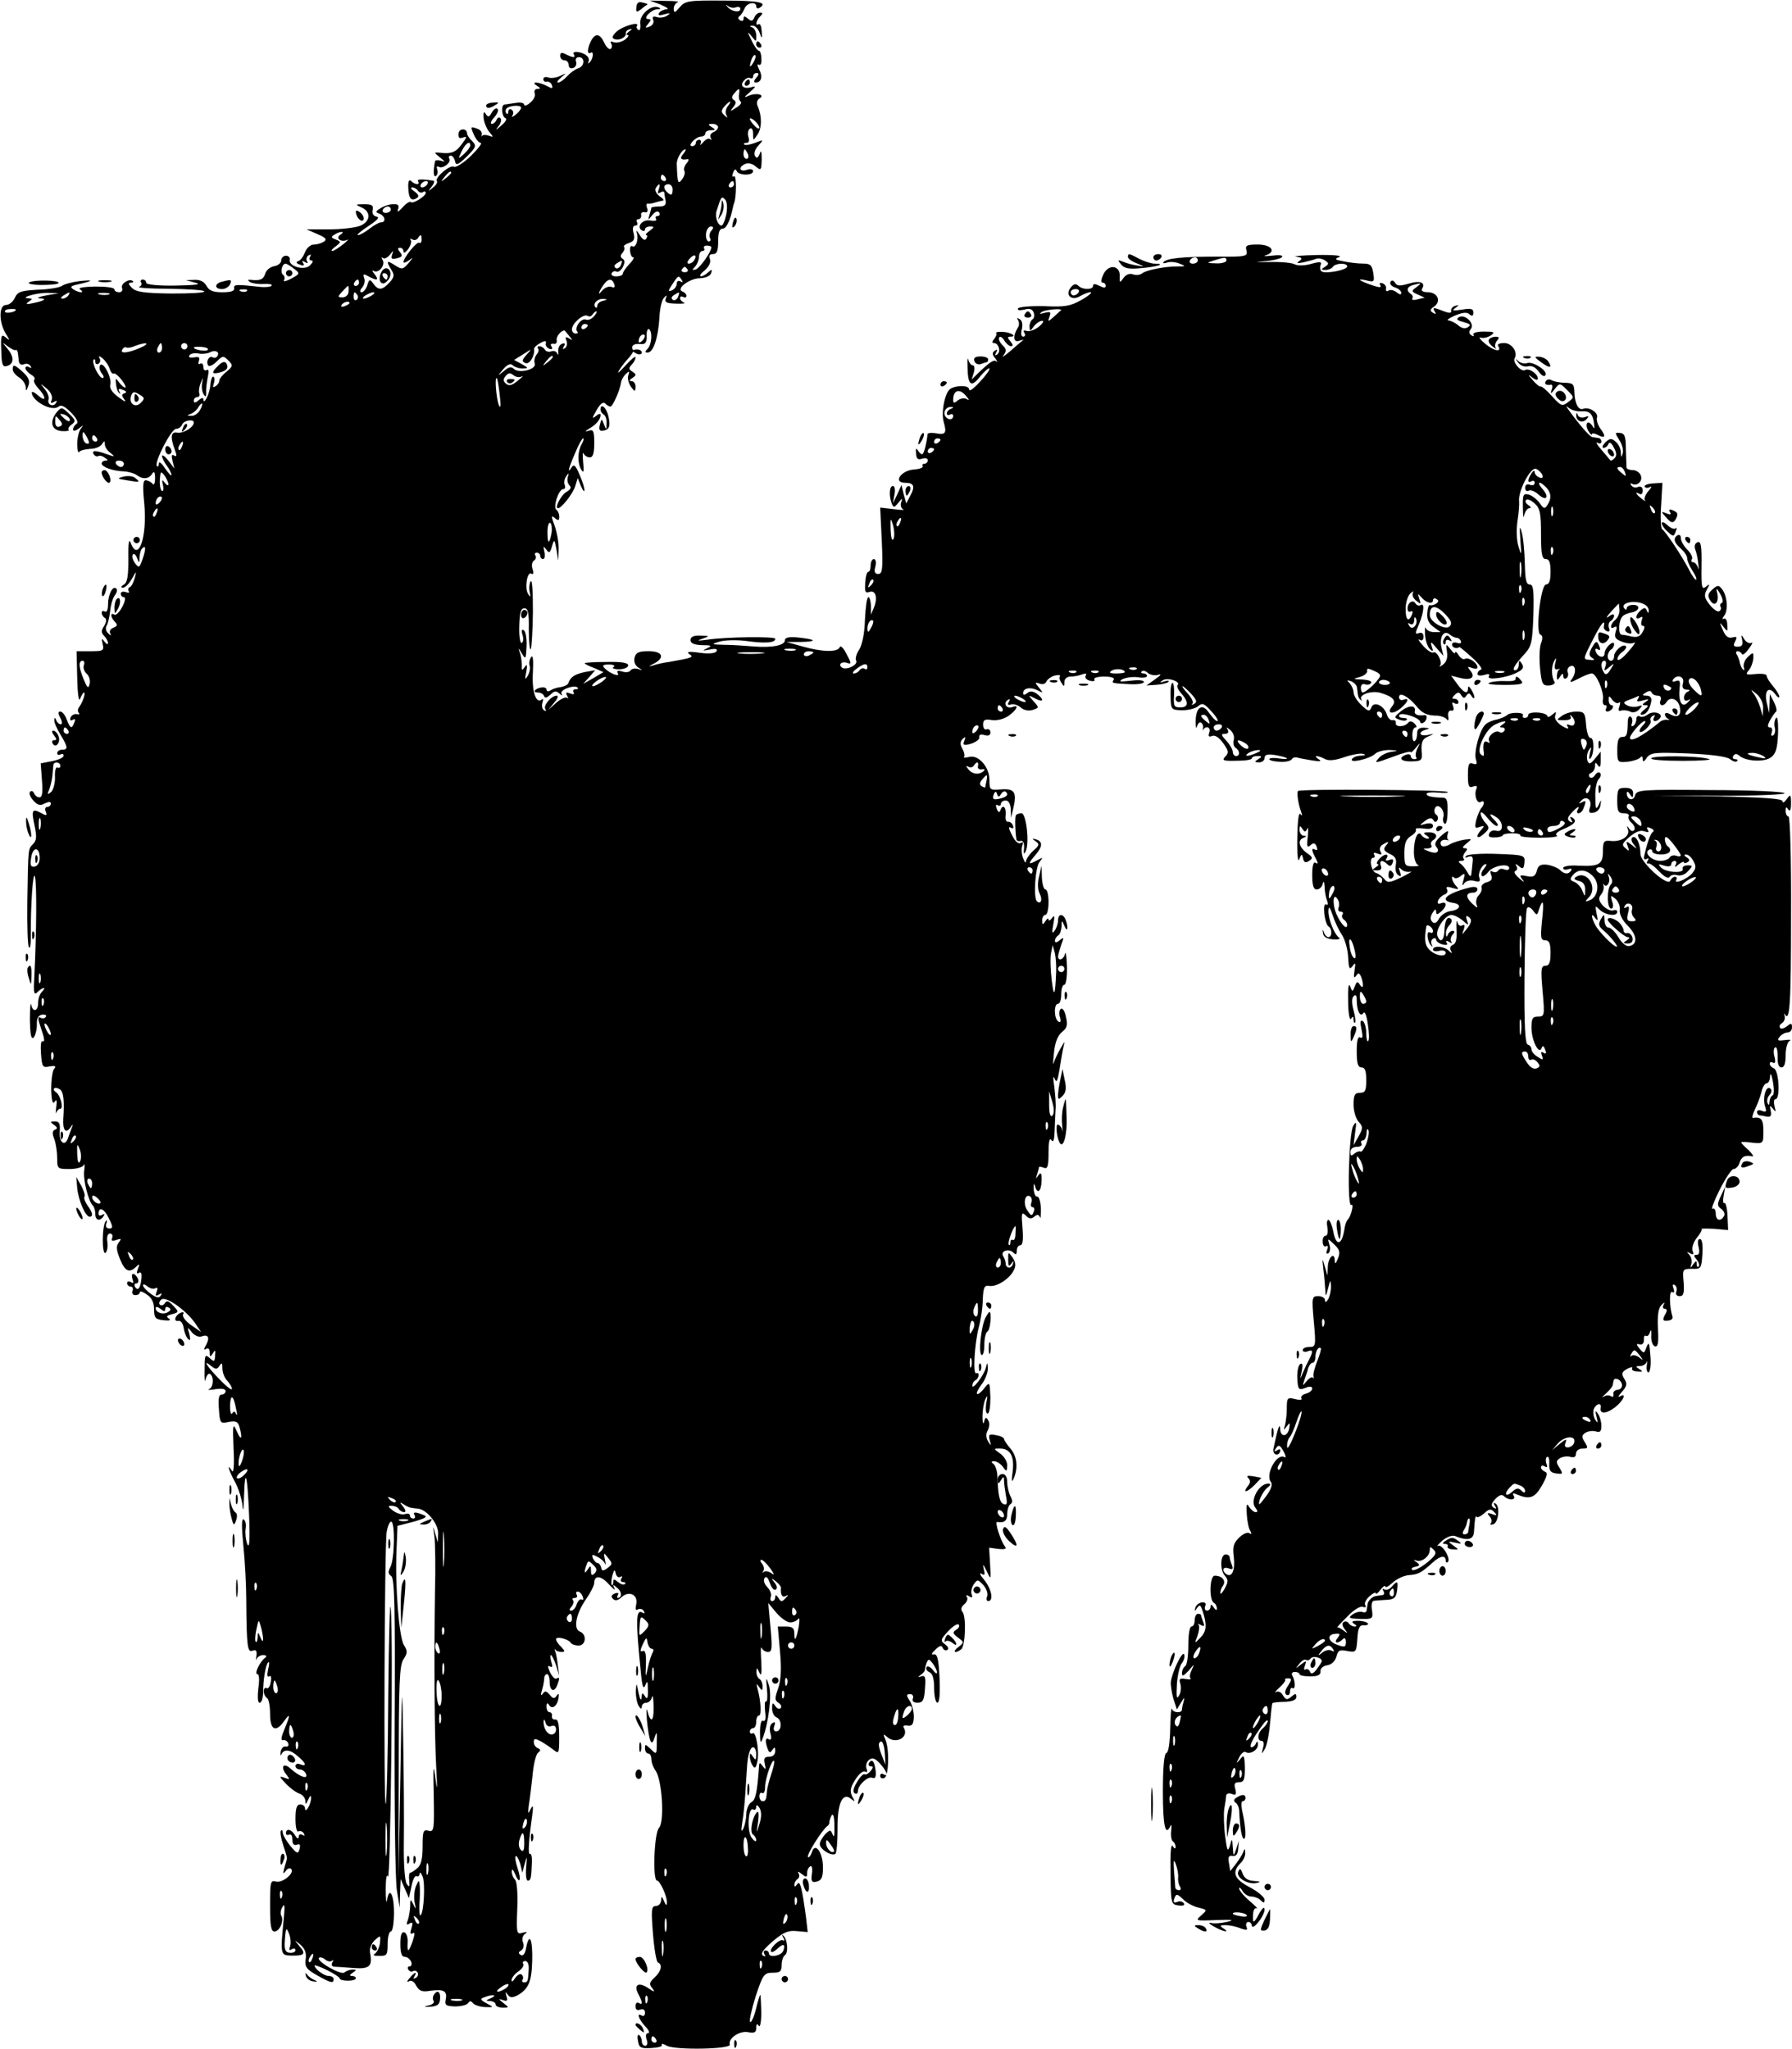 <?xml version="1.0" standalone="no"?>
<!DOCTYPE svg PUBLIC "-//W3C//DTD SVG 20010904//EN"
 "http://www.w3.org/TR/2001/REC-SVG-20010904/DTD/svg10.dtd">
<svg version="1.0" xmlns="http://www.w3.org/2000/svg"
 width="564pt" height="645pt" viewBox="0 0 564 645"
 preserveAspectRatio="xMidYMid meet">
<g transform="translate(0,645) scale(0.1,-0.1)"
fill="#000000" stroke="none">
<path d="M2003 6428 c-2 -17 0 -18 15 -7 9 8 18 14 20 15 1 1 -5 4 -16 6 -12
4 -18 -1 -19 -14z"/>
<path d="M2080 6435 c19 -8 27 -14 18 -14 -9 -1 -20 -6 -24 -12 -4 -8 1 -9 17
-4 18 5 21 4 9 -4 -8 -6 -23 -8 -32 -5 -13 4 -16 1 -12 -9 3 -8 -2 -17 -12
-21 -14 -5 -15 -4 -4 9 10 12 10 15 0 15 -19 0 9 30 29 31 11 0 12 2 3 6 -23
9 -60 -24 -57 -51 2 -15 -1 -24 -6 -20 -5 3 -7 9 -4 13 9 15 -48 -2 -66 -20
-13 -13 -14 -19 -5 -22 15 -6 38 6 36 19 -1 5 4 10 12 12 9 2 8 0 -2 -7 -8 -6
-10 -11 -5 -11 6 0 2 -7 -8 -15 -11 -7 -26 -11 -35 -8 -10 4 -13 2 -8 -5 3 -6
2 -13 -2 -16 -5 -3 -14 6 -20 19 -14 30 -28 32 -42 6 -12 -24 -13 -44 -1 -37
11 7 8 -21 -4 -31 -4 -4 -6 -3 -3 2 3 6 1 15 -6 20 -14 13 -48 16 -40 4 7 -12
-3 -11 -25 0 -13 7 -18 6 -18 -5 0 -7 6 -14 14 -14 7 0 13 -7 13 -15 0 -8 6
-12 14 -9 8 3 12 12 9 20 -3 8 1 14 9 14 20 0 18 -29 -2 -35 -10 -3 -25 -14
-35 -25 -10 -11 -23 -20 -28 -20 -6 0 -2 7 9 16 18 15 18 15 -3 5 -12 -6 -29
-8 -37 -5 -9 3 -16 1 -16 -5 0 -6 5 -10 11 -8 6 1 14 -4 16 -11 4 -11 1 -12
-15 -3 -27 14 -54 15 -32 1 12 -7 12 -10 1 -10 -7 0 -11 -6 -8 -14 3 -7 -3
-20 -14 -29 -10 -9 -19 -12 -19 -7 0 6 -12 9 -27 6 -16 -2 -31 -5 -35 -5 -12
-1 -9 -39 3 -43 6 -2 0 -12 -13 -23 -18 -16 -20 -16 -9 -2 8 9 10 21 6 25 -4
4 -10 1 -12 -5 -3 -7 -9 -13 -15 -13 -6 0 -3 9 7 20 10 11 15 23 11 27 -4 5
-12 -1 -18 -11 -8 -15 -12 -16 -19 -5 -6 10 -8 6 -7 -11 1 -14 9 -34 17 -44
15 -18 15 -19 -1 -13 -9 3 -19 3 -21 -1 -2 -4 -2 -2 -1 5 2 6 -4 14 -12 17
-24 9 -24 8 -12 -19 6 -14 16 -25 21 -25 6 0 -8 -18 -31 -41 -23 -22 -47 -37
-53 -34 -12 8 -61 -34 -54 -45 3 -4 -3 -14 -13 -21 -15 -13 -16 -12 -3 4 7 9
10 18 5 18 -38 6 -53 5 -48 -2 7 -12 -10 -11 -22 1 -6 6 -10 0 -9 -20 1 -34 9
-45 26 -34 9 5 7 11 -6 21 -11 7 -14 13 -8 13 7 0 15 -5 18 -10 4 -6 11 -8 16
-5 5 4 9 2 9 -2 0 -11 -41 -36 -47 -29 -3 3 -15 -4 -26 -17 -14 -15 -18 -17
-14 -5 4 12 0 16 -16 15 -12 0 -30 -6 -40 -13 -16 -10 -16 -12 -2 -17 17 -7
21 -27 4 -27 -6 0 -22 -9 -36 -20 -14 -11 -30 -20 -36 -20 -6 0 8 12 32 28 29
19 37 28 26 30 -10 2 -15 11 -12 21 3 14 -2 18 -26 18 -29 0 -30 -1 -9 -10 31
-14 28 -45 -5 -58 -16 -6 -59 -11 -98 -11 l-70 0 34 -15 c27 -11 31 -17 20
-24 -8 -5 -22 -9 -32 -9 -10 0 -22 -11 -27 -24 -5 -13 -14 -26 -21 -28 -9 -3
-7 -7 5 -11 11 -5 15 -3 10 5 -5 7 -3 8 6 3 8 -5 11 -4 6 3 -3 6 -1 14 5 18 8
4 9 3 5 -4 -4 -7 -2 -12 4 -12 7 0 5 -6 -4 -15 -17 -18 -68 -4 -64 17 2 7 -4
13 -12 13 -8 0 -15 -7 -15 -15 0 -8 -10 -16 -22 -18 -12 -2 -25 -12 -28 -23
-6 -19 -16 -23 -45 -20 -11 1 -12 0 -3 -7 7 -4 26 -7 43 -6 16 1 28 -1 25 -5
-2 -4 -19 -6 -37 -4 -74 8 -83 8 -81 -4 2 -9 -10 -13 -37 -13 -29 0 -42 5 -50
20 -7 13 -20 20 -38 19 l-27 -1 30 -8 c21 -5 2 -8 -62 -9 -56 -1 -93 3 -93 9
0 6 -5 10 -11 10 -5 0 -8 -4 -5 -9 4 -5 0 -12 -6 -14 -7 -3 35 -6 94 -6 59 -1
109 -4 111 -8 3 -5 -44 -7 -104 -7 -85 1 -112 5 -124 18 -11 11 -12 16 -4 16
7 0 10 2 7 5 -10 10 -39 -8 -34 -21 3 -8 -1 -14 -9 -14 -8 0 -15 4 -15 9 0 6
-27 9 -61 9 -37 -1 -55 -4 -47 -9 7 -5 9 -9 3 -9 -5 0 -17 4 -24 9 -12 8 -8
11 15 16 49 11 51 15 4 10 -24 -3 -49 -10 -55 -15 -7 -5 -40 -11 -75 -12 -54
-3 -64 -6 -73 -25 -6 -13 -18 -23 -28 -23 -23 0 -23 -54 -1 -90 14 -23 14 -24
0 -12 -14 11 -16 7 -14 -41 1 -46 4 -53 18 -49 23 6 23 30 0 56 -16 20 -16 20
2 6 11 -8 22 -14 25 -12 6 2 7 -3 10 -34 1 -10 7 -14 16 -11 8 4 17 1 21 -5 4
-7 3 -8 -4 -4 -7 4 -12 3 -12 -3 0 -5 8 -14 17 -20 10 -5 15 -13 11 -16 -4 -4
2 -16 13 -28 25 -27 25 -45 -1 -22 -11 10 -20 14 -20 9 1 -27 64 -61 84 -44 9
7 20 1 40 -19 17 -18 24 -31 17 -35 -6 -4 -11 -12 -11 -18 0 -6 7 -5 18 3 15
12 16 12 6 -1 -6 -8 -11 -30 -11 -48 0 -18 3 -29 6 -25 3 5 19 9 35 10 16 0
32 7 37 15 7 11 9 11 9 -1 0 -8 8 -20 18 -27 15 -12 14 -13 -11 -4 -36 13 -50
13 -42 0 4 -6 10 -8 14 -6 4 3 13 1 21 -5 10 -6 11 -9 3 -9 -7 0 -13 -4 -13
-9 0 -11 35 -24 71 -25 14 -1 32 -6 40 -12 19 -14 38 -12 48 5 6 9 9 5 9 -14
0 -15 -3 -23 -7 -19 -3 5 -12 10 -20 12 -11 2 -13 -11 -7 -73 10 -106 -19
-188 -43 -123 -5 14 -8 -3 -7 -51 0 -53 -3 -75 -14 -81 -10 -6 -11 -10 -3 -10
7 0 19 12 28 28 15 26 15 26 9 2 -4 -14 -11 -27 -15 -28 -5 -2 -7 -8 -4 -13 4
-5 -1 -6 -9 -3 -9 3 -16 1 -16 -5 0 -6 5 -11 10 -11 6 0 4 -13 -5 -30 -9 -17
-20 -28 -25 -25 -14 9 -12 -9 2 -23 9 -9 7 -13 -5 -18 -9 -3 -14 -11 -10 -18
4 -8 2 -8 -7 1 -7 6 -9 17 -4 24 4 7 9 29 11 48 2 19 9 41 15 48 6 8 8 17 4
20 -11 11 -26 -18 -26 -50 0 -16 -4 -26 -10 -22 -5 3 -10 2 -10 -4 0 -5 4 -13
10 -16 6 -4 5 -13 -2 -25 -10 -15 -10 -22 0 -32 6 -6 12 -17 12 -22 0 -6 -5
-4 -11 4 -9 12 -10 11 -6 -7 5 -21 2 -23 -38 -23 l-44 0 2 -85 c1 -48 5 -76 9
-65 4 11 10 20 12 20 7 0 -4 -31 -15 -46 -5 -6 -5 -14 -1 -18 4 -4 1 -6 -7 -4
-7 1 -16 -3 -19 -11 -3 -8 0 -11 7 -7 7 5 9 1 5 -8 -8 -22 -13 -20 -24 9 -5
14 -14 25 -20 25 -8 0 -8 -6 0 -20 6 -12 7 -20 1 -20 -5 0 -12 6 -14 13 -4 9
-6 9 -6 0 -1 -7 8 -27 19 -45 24 -40 25 -48 5 -48 -8 0 -15 -5 -15 -11 0 -5 5
-7 10 -4 6 3 10 2 10 -4 0 -6 -16 -13 -36 -17 l-36 -7 4 -53 c3 -39 1 -54 -8
-54 -7 0 -14 6 -17 13 -2 6 -8 9 -12 5 -5 -5 0 -17 10 -28 13 -15 22 -17 36
-9 13 6 19 6 19 -1 0 -5 -5 -10 -11 -10 -6 0 -9 -7 -5 -15 5 -13 2 -14 -15 -4
-28 15 -31 9 -20 -41 7 -34 6 -46 -5 -57 -16 -17 -15 -8 -18 -181 -1 -73 1
-138 5 -144 4 -6 6 9 6 33 -1 99 7 213 13 189 6 -23 5 -172 -2 -316 -3 -50 -1
-58 10 -47 7 7 16 13 20 13 3 0 1 -5 -6 -12 -7 -7 -12 -22 -12 -35 0 -27 -17
-31 -22 -5 -2 9 -4 -13 -4 -49 1 -46 4 -62 12 -55 5 6 10 24 10 40 -1 20 4 30
17 32 9 1 15 -2 11 -7 -3 -5 -10 -6 -16 -3 -7 5 -9 0 -5 -14 4 -12 10 -32 14
-44 3 -12 2 -19 -3 -16 -5 4 -7 -14 -5 -39 3 -41 5 -45 27 -40 18 3 22 1 14
-8 -5 -6 -9 -35 -9 -64 1 -36 5 -49 11 -39 6 9 8 4 5 -17 -2 -16 -2 -24 0 -17
3 6 8 12 13 12 11 0 0 43 -14 52 -15 10 -3 19 12 9 12 -7 15 -35 11 -94 -2
-34 8 -47 22 -27 9 13 10 13 5 0 -3 -8 -9 -23 -12 -33 -10 -28 -29 -13 -26 22
2 24 -2 31 -15 31 -16 0 -16 -2 -3 -11 11 -8 12 -12 3 -15 -9 -4 -9 -13 -2
-30 5 -14 9 -41 9 -60 0 -33 1 -34 39 -34 22 0 42 6 45 13 3 6 3 -1 1 -18 -4
-28 13 -97 28 -111 4 -4 7 -16 7 -26 0 -20 15 -24 26 -6 4 7 3 8 -4 4 -7 -4
-12 -3 -12 3 0 24 18 17 32 -13 14 -28 14 -33 2 -33 -9 0 -13 6 -9 16 3 8 2
12 -2 7 -12 -12 -13 -107 -1 -100 5 4 8 19 6 34 -3 16 1 27 8 27 7 0 10 -6 7
-14 -4 -9 0 -11 13 -6 16 5 17 4 8 -8 -9 -11 -8 -23 3 -51 16 -40 30 -47 52
-25 10 10 11 8 5 -7 -5 -13 -4 -17 3 -13 7 5 10 -2 8 -18 -3 -31 -11 -40 -20
-26 -3 6 -2 11 4 11 6 0 8 7 5 15 -4 8 -10 15 -15 15 -4 0 -5 -7 -2 -17 4 -11
3 -14 -5 -9 -7 4 -12 2 -12 -3 0 -6 5 -11 11 -11 6 0 9 -6 6 -13 -3 -8 1 -14
9 -14 8 0 14 4 14 9 0 5 10 2 22 -7 16 -10 23 -26 23 -47 0 -27 4 -31 30 -34
18 -2 25 0 17 5 -10 6 -8 10 9 14 22 6 23 7 4 27 -14 15 -20 17 -26 8 -4 -7
-11 -9 -16 -5 -4 5 -1 12 6 17 16 9 80 -37 107 -78 l17 -25 -32 22 c-17 12
-28 27 -25 33 4 6 1 9 -6 6 -18 -6 -26 -29 -9 -26 8 2 15 -8 17 -22 2 -14 8
-29 14 -35 7 -7 8 -2 4 15 -7 24 -6 24 8 6 8 -10 22 -16 30 -13 21 8 27 -3 15
-26 -8 -14 -8 -18 0 -13 6 4 11 0 11 -11 0 -15 2 -16 10 -3 7 12 9 10 7 -7 -1
-20 -3 -21 -17 -8 -15 13 -16 10 -16 -38 -1 -28 1 -42 3 -29 3 12 9 20 14 17
13 -9 11 -42 -3 -48 -7 -3 2 -3 20 0 20 3 32 1 32 -6 0 -6 -6 -11 -13 -11 -8
0 -11 -14 -8 -46 3 -44 4 -46 31 -40 23 4 29 1 34 -17 10 -37 5 -44 -9 -12
-12 27 -13 22 -10 -55 3 -54 0 -79 -5 -70 -18 28 -10 1 9 -34 11 -19 21 -52
24 -73 2 -26 4 -17 5 26 3 99 11 68 16 -60 3 -79 1 -106 -6 -89 -5 14 -7 35
-5 48 2 12 0 25 -6 29 -7 4 -7 -23 -1 -83 5 -49 9 -125 9 -169 1 -150 4 -168
20 -161 11 4 14 0 12 -17 -2 -12 -2 -16 0 -10 3 7 12 13 21 13 10 0 13 -3 7
-8 -17 -12 -36 -52 -25 -52 6 0 7 -18 3 -45 -3 -27 -2 -45 4 -45 6 0 10 12 11
28 0 46 8 91 16 99 4 4 4 -5 0 -21 -4 -19 -3 -27 3 -23 6 4 8 -3 5 -18 -2 -14
-8 -22 -13 -19 -5 3 -9 -2 -9 -10 0 -8 5 -18 10 -21 6 -3 10 -26 10 -51 0 -50
18 -59 44 -22 20 28 20 20 1 -26 -10 -24 -12 -35 -4 -34 6 2 14 -3 16 -10 3
-7 -1 -11 -8 -10 -7 2 -14 -6 -16 -17 -1 -11 0 -14 3 -7 8 17 28 15 52 -7 25
-21 29 -33 7 -25 -8 4 -15 1 -15 -5 0 -6 6 -11 14 -11 8 0 16 -7 19 -14 8 -19
-20 -9 -48 16 -23 22 -34 6 -13 -19 11 -15 11 -16 -7 -9 -17 6 -17 4 4 -18 13
-14 32 -28 43 -32 10 -3 18 -13 19 -22 0 -14 2 -13 9 3 6 13 9 15 9 5 0 -8 -4
-22 -9 -30 -6 -10 -10 -11 -10 -2 0 6 -7 12 -15 12 -11 0 -15 -12 -15 -46 0
-25 4 -43 9 -39 5 3 13 0 17 -6 4 -8 3 -9 -4 -5 -7 4 -12 1 -12 -6 0 -8 -5 -6
-11 4 -11 20 -29 24 -29 7 0 -5 5 -7 10 -4 6 3 10 -4 10 -15 0 -15 5 -20 14
-17 10 4 12 0 9 -13 -5 -17 -8 -16 -29 9 -13 16 -24 35 -24 42 0 7 -3 10 -6 6
-3 -3 0 -23 7 -44 7 -21 13 -40 12 -43 0 -3 -4 -16 -8 -30 -5 -18 -4 -21 4
-10 5 8 13 11 17 7 13 -12 -26 -45 -47 -40 -18 5 -19 0 -19 -76 0 -64 3 -81
14 -81 16 0 31 34 21 50 -3 5 -2 18 4 27 6 12 8 5 5 -27 -12 -122 -12 -125 21
-126 43 -1 49 5 28 29 -18 22 -18 22 3 5 14 -13 19 -26 16 -46 -3 -23 2 -31
36 -50 44 -25 52 -26 52 -12 0 6 -7 10 -16 10 -14 0 -44 22 -44 33 0 2 18 -4
40 -15 22 -11 40 -23 40 -27 0 -3 11 -6 25 -6 14 0 25 3 25 8 0 4 -6 7 -12 7
-9 0 -8 4 2 10 13 9 13 10 -1 10 -8 0 -19 -4 -25 -9 -10 -10 -90 36 -80 46 3
3 12 1 19 -5 8 -7 18 -8 22 -4 5 4 5 1 1 -5 -4 -8 -2 -13 6 -14 7 0 34 -2 60
-4 50 -4 61 5 53 46 -3 14 3 30 14 41 19 17 19 17 17 -8 -2 -14 -9 -29 -16
-34 -8 -5 -3 -7 14 -7 24 0 26 3 26 38 0 22 5 39 10 39 6 0 10 27 10 60 0 58
-15 83 -22 38 -2 -13 -4 3 -4 35 0 32 3 50 7 40 8 -23 17 748 9 842 -3 39 -6
-83 -8 -269 -1 -187 -5 -342 -8 -345 -7 -7 -4 812 3 857 3 17 9 32 14 32 13 0
11 -117 -2 -142 -8 -16 -8 -22 2 -29 11 -6 13 -97 11 -471 -1 -255 2 -488 7
-518 l9 -55 1 45 2 45 13 -30 13 -30 8 37 c4 21 11 35 16 32 5 -3 9 1 10 8 0
7 4 3 9 -9 9 -22 4 -112 -6 -122 -3 -4 -5 12 -4 34 2 22 2 49 1 60 -2 18 -3
18 -12 -3 -5 -13 -7 -36 -4 -50 5 -23 4 -24 -4 -7 -9 18 -10 18 -10 -7 -1 -14
-4 -34 -8 -44 -5 -12 -3 -15 6 -9 10 6 11 2 6 -15 -5 -15 -4 -20 4 -16 7 5 7
-2 0 -24 -13 -37 -18 -38 -16 -4 1 15 -4 29 -10 31 -9 3 -13 -8 -13 -36 0 -28
4 -41 14 -41 8 0 16 -7 20 -15 3 -8 1 -15 -5 -15 -6 0 -7 -5 -4 -10 4 -6 10
-8 15 -5 5 3 11 1 14 -4 4 -5 1 -13 -5 -17 -8 -4 -9 -3 -5 4 11 18 0 14 -15
-5 -9 -10 -9 -14 -2 -10 7 5 17 -1 23 -14 10 -17 19 -20 43 -16 43 6 55 0 50
-26 -4 -19 0 -22 29 -23 18 0 36 4 41 10 5 8 9 8 15 1 4 -6 21 -12 37 -13 30
-1 30 -1 6 12 -20 11 -21 14 -6 19 25 10 43 7 20 -3 -17 -7 -17 -9 -2 -9 9 -1
17 -5 17 -11 0 -5 10 -10 22 -10 21 0 21 0 2 15 -16 13 -16 14 -1 9 13 -5 16
-2 11 12 -4 14 -3 16 4 5 7 -10 14 -10 29 -3 36 20 46 42 48 108 2 69 -9 94
-19 43 -3 -19 -10 -28 -17 -23 -8 5 -8 9 1 14 8 5 10 15 6 26 -4 10 -1 21 6
26 9 6 7 8 -7 4 -19 -6 -20 -2 -17 75 2 49 -1 86 -7 92 -6 6 -11 18 -10 27 0
8 4 5 10 -9 14 -35 21 -20 8 18 -6 18 -9 35 -6 38 3 3 9 -8 14 -23 l7 -29 8
30 c6 24 7 22 4 -12 -2 -24 0 -43 5 -43 10 0 11 8 13 57 1 17 -2 29 -6 27 -7
-4 -4 43 7 121 4 31 3 35 -5 20 -8 -17 -9 -15 -6 10 3 17 8 59 12 95 3 36 11
69 18 73 8 6 8 10 -1 14 -7 2 -13 11 -13 19 0 12 4 12 23 2 12 -7 30 -19 40
-27 16 -13 17 -10 17 42 0 40 -4 56 -12 54 -7 -1 -12 4 -11 11 2 6 -2 12 -7
12 -6 0 -10 8 -10 18 0 11 3 13 8 5 10 -16 26 -3 30 22 2 14 0 16 -6 7 -7 -10
-11 -10 -22 3 -11 13 -15 13 -22 3 -6 -8 -7 -4 -2 12 4 14 7 31 7 38 0 6 4 12
9 12 4 0 8 -11 8 -25 0 -28 15 -34 24 -9 8 21 8 26 -3 20 -4 -3 -13 6 -20 20
-8 18 -8 23 0 18 8 -4 9 0 4 15 -3 11 -4 21 -1 21 3 0 10 -15 16 -32 l10 -33
-4 30 c-2 17 -5 37 -8 45 -3 8 -3 12 -1 8 3 -5 11 -8 20 -8 12 0 12 2 -1 16
-9 8 -16 19 -16 24 0 10 38 1 46 -11 3 -5 14 -9 25 -9 23 0 27 35 4 44 -21 8
-13 54 18 100 15 21 27 45 27 52 0 26 21 25 46 -3 14 -15 22 -21 18 -13 -7 13
-5 13 9 1 15 -12 15 -31 1 -31 -3 0 -2 4 1 10 3 6 -1 7 -10 4 -11 -5 -13 -10
-6 -17 7 -7 16 -6 28 6 24 21 53 6 45 -25 -3 -14 -1 -19 6 -14 6 3 14 1 18 -5
4 -7 3 -9 -3 -6 -22 14 -23 -20 -6 -188 4 -44 8 -55 14 -40 6 16 8 13 8 -15 1
-26 -2 -31 -9 -20 -8 13 -10 12 -11 -5 -1 -11 -5 -4 -9 15 -7 35 -7 35 -9 5 0
-16 4 -37 9 -45 6 -10 10 -11 10 -2 0 6 6 12 14 12 8 0 16 8 18 18 2 9 5 -5 5
-32 1 -46 -9 -52 -20 -11 -3 11 -3 -2 -1 -30 7 -69 15 -86 24 -55 7 21 8 19 7
-12 0 -43 0 -43 -21 -22 -15 14 -16 14 -16 0 0 -9 5 -16 10 -16 6 0 10 -8 10
-18 0 -10 6 -26 14 -37 20 -31 28 -161 10 -179 -15 -15 -21 -166 -6 -166 9 0
32 -50 31 -69 0 -11 -3 -10 -9 4 -7 17 -9 17 -9 3 -1 -10 -8 -18 -17 -18 -14
0 -15 -11 -9 -87 4 -49 11 -90 16 -91 15 -6 10 -28 -11 -47 -16 -15 -18 -21
-7 -34 10 -13 7 -13 -15 2 -30 19 -45 8 -28 -22 13 -25 13 -34 0 -26 -5 3 -10
-1 -10 -10 0 -11 5 -15 15 -11 9 3 15 0 15 -10 0 -8 -4 -12 -10 -9 -17 11 -11
-10 10 -33 12 -12 16 -22 10 -22 -7 0 -9 -8 -5 -20 4 -11 2 -20 -4 -20 -6 0
-11 6 -11 14 0 8 -4 17 -9 20 -4 3 -6 -5 -3 -19 3 -21 9 -24 42 -22 21 1 36 5
33 10 -3 5 4 4 16 -3 27 -14 203 -11 198 4 -6 19 30 44 57 39 20 -4 26 -1 26
13 0 13 3 15 8 7 4 -7 8 12 8 42 -1 30 -2 55 -3 55 -2 0 -8 -20 -14 -45 -6
-25 -15 -43 -18 -40 -4 2 4 38 17 80 23 70 27 75 54 75 23 0 28 4 28 24 0 14
5 28 10 31 12 7 9 50 -5 62 -4 5 -5 2 0 -6 5 -8 4 -12 -1 -9 -10 6 -45 -28
-37 -36 3 -3 12 2 20 10 18 17 26 14 18 -7 -6 -16 -45 -23 -45 -8 0 5 -5 9
-11 9 -5 0 -7 -5 -3 -12 5 -7 3 -8 -5 -4 -8 6 1 19 30 44 34 29 49 36 77 33
l34 -3 -5 44 c-13 96 -19 120 -28 107 -6 -9 -9 -10 -9 -2 0 6 5 15 10 18 6 4
7 12 3 18 -4 7 0 6 10 -2 15 -12 17 -11 17 2 0 9 4 18 10 22 5 3 8 -7 5 -24
-3 -24 0 -28 16 -24 15 4 19 14 19 45 0 47 -25 81 -35 47 -4 -11 -9 -18 -12
-15 -6 6 44 85 60 97 5 3 8 9 7 13 0 3 3 13 7 21 5 8 9 -4 9 -33 1 -28 -1 -39
-5 -28 -7 17 -8 17 -24 2 -9 -10 -17 -24 -17 -31 0 -16 36 -39 49 -31 4 3 7
38 7 78 -1 81 15 118 43 95 12 -10 13 -9 3 8 -8 17 -6 28 10 53 11 18 25 29
31 25 6 -4 8 0 4 10 -3 8 0 21 8 27 10 8 18 6 34 -11 22 -24 29 -45 11 -34 -5
3 -10 1 -10 -5 0 -7 6 -10 13 -7 14 4 17 92 3 122 -7 16 -6 18 5 8 27 -26 72
-2 53 29 -3 5 2 8 12 6 15 -2 19 4 20 27 0 17 -5 39 -13 51 -11 17 -11 21 1
21 8 0 12 -6 9 -14 -3 -8 2 -13 15 -13 16 0 21 8 23 44 3 35 1 43 -11 39 -12
-4 -12 -3 -2 5 8 5 13 12 13 16 0 3 2 13 5 21 6 14 8 13 20 -2 7 -10 13 -22
13 -28 0 -5 -6 -2 -13 8 -8 10 -17 14 -20 9 -3 -6 1 -12 9 -16 10 -4 15 -20
15 -51 0 -25 5 -45 10 -45 7 0 9 28 7 78 -3 60 -7 76 -18 74 -9 -2 -8 3 5 15
13 13 20 15 23 5 3 -6 9 -9 14 -6 6 3 3 11 -7 18 -15 11 -14 15 10 41 14 15
29 25 33 21 4 -4 1 -11 -7 -16 -13 -8 -12 -12 5 -25 20 -15 20 -15 1 -30 -20
-15 -11 -22 9 -7 13 9 17 103 4 118 -6 7 -4 16 6 24 8 7 12 17 8 23 -4 6 -1 7
7 2 9 -6 12 -4 8 6 -3 8 0 22 7 32 11 16 13 15 30 -3 9 -10 15 -26 12 -35 -4
-8 -2 -15 3 -15 18 0 11 37 -12 66 -13 15 -17 24 -9 20 10 -7 12 -3 7 15 -4
18 -2 16 9 -6 14 -30 14 -30 11 22 l-3 51 29 -4 c22 -2 27 0 20 9 -13 17 -32
77 -24 76 23 -4 32 4 32 25 0 14 5 28 10 31 7 4 7 12 0 25 -5 10 -10 30 -10
44 0 16 -6 26 -15 26 -8 0 -15 -8 -15 -17 0 -15 2 -16 10 -3 8 13 10 13 10 -1
0 -9 3 -31 6 -48 5 -24 3 -30 -7 -26 -13 5 -18 26 -20 90 -1 17 -7 33 -13 37
-7 5 -7 8 3 8 8 0 20 -8 27 -17 12 -17 13 -16 14 4 0 12 -10 29 -22 37 -22 16
-22 16 -1 16 33 0 46 -25 40 -73 -4 -28 -3 -36 3 -22 15 34 11 71 -10 95 -11
13 -20 26 -20 30 0 4 -11 10 -25 12 -22 5 -25 2 -20 -16 5 -18 5 -19 -5 -4 -7
12 -8 24 -1 36 5 10 6 24 1 31 -6 11 -9 10 -13 -5 -2 -10 -5 -3 -5 16 0 19 4
44 9 55 7 15 8 12 3 -12 -3 -19 -1 -33 4 -33 6 0 9 23 9 51 -2 50 -2 50 -20
28 -9 -12 -20 -20 -22 -17 -3 3 4 16 15 31 11 14 19 36 19 49 -1 20 -2 21 -6
3 -6 -24 -43 -73 -43 -57 0 6 4 14 10 17 6 3 10 11 10 16 0 6 -3 8 -7 6 -12
-7 -6 91 7 143 7 25 13 65 13 90 2 38 5 44 20 42 23 -4 63 21 77 48 8 15 7 25
-3 41 -14 19 -14 19 -14 -7 0 -19 2 -23 9 -13 8 11 9 11 6 1 -4 -17 -23 -16
-23 1 0 6 -4 17 -8 23 -9 16 18 25 32 11 8 -8 11 -7 11 6 0 9 5 17 11 17 8 0
10 18 7 54 -4 47 -3 52 10 40 10 -11 18 -12 27 -4 10 8 14 7 18 -2 2 -7 3 5 3
27 -1 22 -6 39 -12 38 -5 -1 -10 10 -11 25 0 15 1 19 4 10 7 -29 20 -20 21 14
1 25 -2 29 -10 18 -8 -12 -9 -11 -4 3 3 10 6 20 6 23 0 2 7 1 15 -2 12 -5 15
4 15 47 0 34 3 49 9 40 6 -9 9 0 10 25 1 22 2 53 3 69 2 17 -1 50 -4 75 -4 25
-4 36 1 25 6 -15 9 -10 15 25 4 25 9 56 12 70 6 25 6 25 -9 -2 -9 -15 -18 -35
-21 -45 -2 -10 -2 5 1 32 3 33 12 55 25 66 16 12 19 22 13 47 -3 18 -11 30
-16 26 -5 -3 -7 -15 -3 -26 4 -14 2 -18 -5 -14 -14 9 -15 56 -1 56 6 0 10 14
10 30 0 17 4 30 10 30 5 0 9 26 8 58 -1 31 -4 49 -6 40 -4 -19 -22 -25 -22 -9
0 5 5 22 10 37 9 24 9 25 -5 14 -9 -8 -15 -8 -15 -2 0 6 5 14 10 17 6 3 10 16
11 28 0 21 1 21 9 2 10 -23 13 -5 4 19 -8 21 -24 20 -24 -1 0 -10 -5 -25 -11
-33 -8 -11 -9 -6 -4 20 5 26 4 31 -4 20 -6 -8 -11 -10 -11 -5 0 6 -5 3 -10 -5
-8 -13 -10 -12 -10 3 0 9 5 17 10 17 6 0 10 18 10 40 0 22 -4 40 -10 40 -5 0
-10 17 -11 38 l-1 37 -8 -35 c-5 -20 -4 -42 2 -53 10 -19 4 -36 -9 -24 -11 12
-5 108 9 124 12 15 11 15 -9 4 -28 -15 -29 -11 -3 19 22 26 22 42 -1 48 -12 3
-12 2 1 -7 12 -8 11 -13 -8 -29 -12 -11 -22 -26 -23 -33 0 -8 -4 -4 -9 9 -5
12 -6 30 -3 39 4 11 3 14 -5 9 -7 -4 -18 6 -27 25 -10 19 -12 28 -5 24 8 -5
11 -3 8 6 -3 8 -10 13 -16 12 -6 -1 -9 9 -7 22 2 25 -10 35 -17 13 -3 -7 -7
-5 -11 6 -4 10 -3 15 3 11 6 -3 10 -1 10 4 0 6 7 11 15 11 9 0 15 -10 16 -27
l1 -28 7 30 c12 51 4 63 -38 60 -36 -3 -37 -2 -37 29 0 42 -35 81 -64 73 -12
-3 -19 -3 -16 0 3 3 1 15 -5 25 -8 15 -8 23 1 32 8 8 10 7 5 -6 -6 -14 -2 -16
22 -9 15 5 27 14 25 20 -1 8 4 10 16 7 12 -4 19 -1 19 8 0 8 -5 12 -12 10 -6
-3 -11 4 -11 15 0 15 6 18 28 14 17 -2 37 3 53 14 27 20 33 36 11 27 -18 -7
-30 12 -15 22 8 5 9 3 4 -6 -5 -8 -3 -11 6 -8 8 3 22 -1 31 -9 10 -9 25 -12
38 -8 21 7 21 7 3 27 -18 21 -18 21 5 9 26 -14 30 -4 5 15 -13 9 -22 9 -30 2
-9 -7 -13 -7 -13 0 0 16 23 20 45 9 19 -10 19 -9 5 8 -14 17 -13 18 2 13 9 -4
18 -1 21 6 3 7 15 16 26 19 12 3 19 2 17 -2 -3 -4 -1 -13 5 -21 7 -13 9 -12 9
3 0 10 8 17 19 17 11 0 27 3 37 7 11 4 15 3 11 -4 -4 -6 2 -13 13 -16 11 -3
18 -1 14 4 -3 5 11 9 31 9 22 0 34 -4 30 -10 -7 -11 -7 -11 53 -14 23 -1 42 2
42 7 0 6 -19 7 -42 4 -33 -4 -39 -3 -25 5 11 5 32 8 48 6 16 -3 29 -1 29 4 0
4 -5 8 -12 8 -6 0 -8 3 -5 6 4 4 13 2 20 -5 8 -6 23 -9 33 -5 11 3 6 -3 -10
-14 l-28 -20 30 2 c17 1 34 5 39 9 4 5 -1 5 -12 2 -16 -5 -17 -5 -6 3 15 11
59 -4 47 -15 -3 -4 2 -15 11 -25 25 -28 24 -45 -2 -45 -20 0 -22 4 -20 38 1
22 -1 39 -5 39 -4 0 -7 -19 -6 -42 1 -42 2 -43 36 -44 19 0 42 5 51 13 13 11
19 9 42 -17 15 -16 23 -30 18 -30 -5 0 -16 12 -26 26 -21 32 -42 18 -42 -28 0
-18 2 -25 4 -15 3 9 8 15 13 12 5 -3 8 -11 6 -18 -1 -7 -1 -9 1 -4 9 14 25 7
19 -9 -4 -12 -2 -15 9 -11 9 4 22 -5 35 -23 17 -24 18 -30 6 -42 -11 -12 -6
-14 35 -13 27 0 49 3 49 8 0 4 8 7 18 7 14 0 15 -2 2 -10 -13 -8 -12 -10 3
-10 9 0 17 6 17 14 0 10 9 13 33 9 17 -3 34 -7 37 -10 3 -3 -7 -3 -23 -1 -15
3 -29 2 -32 -1 -2 -4 11 -8 30 -9 18 -2 36 2 40 7 3 6 11 8 18 6 7 -2 28 -6
47 -9 25 -4 31 -3 20 4 -19 12 -4 13 19 1 12 -7 32 -5 61 5 23 8 50 13 59 11
11 -3 9 -5 -6 -6 -12 0 -25 -5 -28 -11 -9 -14 57 1 73 17 7 7 28 12 45 12 29
-2 30 -2 5 -6 -14 -2 -32 -11 -38 -19 -16 -18 -15 -18 48 5 28 11 52 17 52 13
0 -3 7 3 16 14 15 18 15 18 5 -2 -6 -12 -7 -24 -4 -28 3 -3 1 -6 -5 -6 -7 0
-12 4 -12 10 0 5 -7 7 -15 4 -26 -10 -16 -22 18 -21 32 1 34 3 31 35 -1 26 3
36 20 43 21 9 21 10 -1 5 -27 -5 -31 10 -5 17 13 4 11 5 -5 6 -17 1 -23 -5
-23 -18 0 -11 -3 -22 -8 -24 -4 -3 -7 6 -7 19 0 13 4 24 10 24 5 0 3 6 -3 12
-8 8 -15 9 -20 3 -10 -14 -42 -15 -39 -1 1 6 -3 10 -10 9 -6 -2 -15 6 -18 17
-9 29 -41 44 -49 23 -6 -14 -10 -13 -31 7 -14 13 -25 31 -25 40 0 9 -6 22 -12
29 -11 10 -10 11 5 6 9 -4 18 -13 18 -21 3 -28 4 -32 12 -38 4 -3 5 -3 2 1
-11 15 29 30 59 22 41 -12 52 -25 37 -43 -18 -22 1 -27 27 -6 24 20 29 35 9
27 -8 -3 -14 1 -14 8 0 18 29 3 54 -27 19 -24 34 -31 68 -31 11 -1 24 -6 28
-11 5 -7 7 -3 5 9 -2 11 2 19 9 18 8 -2 10 4 6 14 -4 11 -3 14 5 9 7 -4 12 -2
12 3 0 6 -5 11 -12 11 -9 0 -9 3 0 12 10 10 15 10 21 -1 7 -10 10 -10 16 -1 6
9 10 9 16 -1 5 -8 9 -9 9 -4 0 6 -5 17 -10 25 -6 10 -10 11 -10 3 0 -20 -13
-15 -34 14 l-19 26 27 -7 c35 -9 51 1 34 22 -11 13 -10 15 5 9 9 -3 17 -3 17
2 0 14 -28 33 -39 27 -5 -4 -14 2 -20 11 -6 10 -11 14 -11 9 0 -6 -7 -1 -15
10 -14 18 -15 18 -11 -8 3 -17 -1 -31 -12 -40 -9 -7 -14 -9 -10 -4 9 11 -10
48 -21 42 -4 -3 -19 6 -32 21 -13 14 -18 23 -11 19 7 -5 12 -1 12 9 0 11 -5
15 -14 12 -13 -5 -13 -1 0 28 16 39 18 69 5 60 -5 -3 -12 -1 -16 5 -8 14 -25
3 -25 -16 0 -8 4 -12 10 -9 6 3 7 -1 4 -9 -11 -28 -21 -17 -20 19 0 18 7 40
15 47 8 7 11 8 8 2 -4 -7 1 -18 10 -25 15 -12 16 -12 10 6 -6 17 -5 18 6 5 15
-18 37 -24 37 -9 0 5 5 7 11 3 8 -4 7 -9 -2 -15 -7 -4 -16 -6 -19 -4 -3 2 -7
-9 -8 -25 -2 -20 5 -33 20 -44 l22 -16 -21 0 c-12 0 -23 6 -26 13 -2 6 -3 -3
-2 -21 1 -18 8 -39 15 -45 10 -10 12 -8 6 8 -5 17 -2 16 15 -5 l22 -25 -6 25
c-8 33 6 58 25 43 7 -6 17 -11 23 -11 5 0 11 -5 13 -11 2 -6 -3 -8 -12 -5 -9
3 -16 1 -16 -5 0 -10 15 -15 23 -8 1 1 19 -14 40 -33 21 -19 34 -36 28 -38 -6
-2 -11 -8 -11 -14 0 -5 9 -6 21 -3 14 5 19 3 15 -4 -9 -14 57 -5 89 12 18 9
22 16 15 27 -8 13 -10 12 -10 -2 0 -10 -5 -18 -11 -18 -12 0 -3 16 29 51 22
24 25 37 28 123 2 79 0 96 -12 96 -11 0 -14 16 -15 68 -1 37 -5 81 -10 97 -6
23 -7 17 -4 -25 4 -50 3 -52 -6 -20 -6 19 -7 54 -3 80 4 25 6 53 5 62 -4 31
36 108 53 102 8 -3 17 -12 20 -19 3 -9 0 -12 -10 -8 -7 3 -14 10 -14 17 0 6
-5 4 -10 -4 -13 -20 -13 -33 0 -25 6 3 10 1 10 -5 0 -7 -7 -10 -15 -6 -9 3
-15 0 -15 -10 0 -8 5 -12 11 -9 5 4 19 -1 30 -11 25 -23 37 -10 14 16 -20 23
-11 28 11 6 16 -17 18 -35 4 -56 -8 -13 -12 -12 -24 6 -9 12 -24 24 -35 27
-17 4 -19 0 -18 -42 0 -25 2 -36 4 -23 3 12 10 22 16 22 7 0 6 4 -3 10 -8 5
-11 12 -7 16 4 4 16 -1 27 -11 17 -15 20 -31 20 -97 0 -63 3 -78 15 -78 11 0
15 -11 15 -40 0 -27 -4 -40 -14 -40 -17 0 -34 -152 -18 -158 7 -2 8 -12 2 -27
-5 -13 -6 -48 -3 -79 5 -50 8 -55 29 -54 12 1 20 7 16 12 -10 17 -10 50 0 66
6 11 7 9 3 -7 -4 -16 -2 -22 7 -20 7 2 10 2 6 0 -5 -3 -8 -12 -8 -21 0 -15 2
-15 10 -2 7 11 10 11 10 2 0 -7 4 -11 10 -7 5 3 7 12 4 19 -3 7 1 16 9 19 17
6 19 -22 3 -42 -8 -11 -3 -10 21 2 18 10 37 17 43 17 14 0 39 -59 35 -82 -2
-10 1 -18 6 -18 6 0 7 -4 4 -10 -3 -5 -2 -10 4 -10 5 0 13 5 16 10 3 6 2 10
-3 10 -5 0 -9 7 -9 16 0 15 1 15 12 0 7 -8 16 -12 20 -8 5 4 5 -1 2 -11 -5
-13 -3 -17 5 -14 7 2 20 1 28 -3 9 -5 21 -2 29 7 12 13 11 14 -5 9 -10 -3 -26
-1 -34 4 -12 7 -11 10 5 16 11 4 24 9 29 12 5 3 6 -1 1 -8 -6 -9 -1 -10 16 -5
19 5 21 4 9 -4 -13 -9 -13 -11 -1 -11 11 0 9 -4 -5 -15 -10 -8 -14 -15 -7 -15
14 0 26 17 30 43 2 10 -4 17 -15 17 -14 0 -15 2 -2 10 10 6 16 6 18 0 2 -6 11
-10 19 -10 9 0 13 -6 9 -15 -6 -17 9 -21 19 -5 10 17 33 11 40 -10 9 -29 -2
-42 -26 -30 -11 7 -19 7 -19 1 0 -5 5 -12 10 -14 6 -3 5 -4 -2 -3 -7 1 -17 -1
-23 -6 -56 -46 -96 -67 -95 -50 1 11 37 52 46 52 4 0 3 -5 -4 -12 -20 -20 -13
-32 8 -13 11 10 17 21 15 26 -3 4 0 11 6 15 8 4 9 3 5 -4 -4 -7 -3 -12 3 -12
5 0 13 5 16 10 10 15 -23 24 -40 10 -8 -6 -19 -9 -25 -5 -5 3 -10 -1 -10 -9 0
-8 -4 -18 -10 -21 -5 -3 -7 0 -4 8 3 8 1 18 -4 21 -5 3 -9 -5 -9 -17 -1 -41
-3 -47 -18 -47 -11 0 -15 -11 -15 -41 0 -39 1 -40 33 -37 17 2 35 8 39 13 5 6
8 4 8 -4 0 -11 4 -10 13 4 13 16 25 17 130 13 73 -3 123 -10 132 -18 9 -7 18
-10 22 -6 3 3 1 6 -6 6 -7 0 -9 5 -6 10 5 8 11 8 19 1 21 -18 79 -21 100 -5
15 11 20 28 22 75 1 38 -2 56 -7 48 -5 -8 -6 -21 -3 -31 2 -9 0 -19 -5 -23 -7
-3 -8 0 -5 9 3 9 1 16 -5 16 -9 0 -9 6 0 23 7 12 15 24 19 27 3 3 0 16 -7 30
l-13 25 -1 -30 -1 -30 -7 30 c-10 39 5 57 25 31 8 -11 14 -15 14 -9 0 5 -9 20
-20 33 -11 13 -20 27 -20 33 0 5 -16 7 -35 5 -30 -3 -33 -2 -21 12 7 8 13 25
14 37 1 20 0 21 -17 5 -10 -9 -15 -24 -13 -32 3 -8 2 -12 -2 -8 -4 3 -8 12
-10 20 -1 7 -5 19 -9 26 -5 6 -4 12 2 12 5 0 11 -4 13 -9 2 -5 12 2 22 17 11
14 14 22 8 18 -6 -3 -16 2 -22 11 -10 17 -11 16 -7 -2 3 -15 -1 -21 -14 -21
-13 0 -15 4 -8 17 7 14 5 16 -9 12 -13 -3 -22 4 -30 24 -11 25 -11 26 2 10 13
-17 14 -16 12 7 0 13 -5 21 -11 18 -5 -3 -5 1 1 9 14 17 10 65 -7 85 -10 13
-14 12 -30 -2 -14 -13 -16 -20 -6 -35 14 -22 29 -4 21 26 -4 15 -1 14 10 -5 8
-14 10 -27 5 -28 -5 -2 -7 -8 -4 -12 3 -5 1 -11 -4 -14 -5 -4 -19 6 -30 20
-17 21 -19 30 -9 48 10 18 9 19 -3 9 -13 -11 -15 -2 -14 66 1 63 -2 78 -12 74
-9 -3 -11 -12 -8 -22 4 -9 8 -29 10 -46 2 -16 1 -22 -1 -12 -3 9 -10 17 -15
17 -6 0 -8 4 -4 10 3 5 -3 18 -15 30 -11 11 -20 27 -20 36 0 8 -4 12 -10 9
-15 -9 -12 -23 10 -42 11 -10 20 -23 20 -31 0 -7 7 -24 16 -38 9 -13 15 -27
12 -29 -2 -2 -13 12 -23 33 -25 47 -74 120 -84 126 -4 3 -6 37 -3 76 l4 70
-30 -2 c-17 -1 -28 -6 -26 -10 3 -5 11 -5 17 -1 7 3 4 -3 -6 -14 -9 -11 -14
-24 -10 -28 5 -5 0 -3 -9 4 -19 14 -25 26 -8 16 6 -3 10 1 10 10 0 11 -5 15
-15 12 -8 -4 -17 -1 -21 5 -4 6 -3 8 2 5 16 -9 35 8 28 26 -3 9 -15 17 -25 17
-10 0 -19 3 -20 8 0 4 -1 30 -2 58 0 41 -4 50 -19 51 -16 2 -16 0 -2 -22 9
-13 14 -32 11 -42 -4 -15 -5 -14 -6 3 0 12 -8 27 -17 34 -12 11 -18 10 -32 -3
-9 -10 -11 -17 -5 -17 6 0 13 6 15 12 3 8 10 4 17 -11 9 -16 10 -26 2 -34 -6
-6 -12 -9 -13 -6 -2 2 -14 17 -28 33 -14 16 -19 26 -12 22 6 -4 12 -2 12 3 0
6 -4 12 -10 12 -5 1 -14 2 -19 3 -7 1 -36 33 -71 81 -13 18 -13 19 0 9 8 -6
25 -10 38 -9 25 2 35 -8 39 -40 2 -16 1 -17 -6 -5 -14 21 -25 5 -12 -17 6 -10
11 -14 11 -10 0 4 9 3 20 -3 23 -12 25 -3 5 23 -7 11 -11 25 -9 32 6 15 -24
35 -43 28 -15 -6 -27 16 -28 52 -1 26 -4 29 -30 30 -17 0 -35 4 -42 8 -6 4
-14 3 -18 -3 -6 -9 1 -14 17 -11 4 0 5 -7 1 -17 -4 -13 -2 -13 10 3 16 20 16
20 39 -3 23 -23 23 -23 3 -38 -18 -14 -22 -13 -50 18 -16 18 -32 32 -36 31 -4
-1 -15 8 -25 20 -16 18 -16 20 -1 8 9 -7 17 -9 17 -3 0 15 -28 34 -40 27 -12
-8 -41 25 -33 37 11 19 -9 48 -33 48 -14 0 -23 -4 -19 -9 13 -21 -12 -17 -40
6 -17 14 -23 23 -15 20 9 -3 23 1 32 7 14 10 11 12 -22 12 -22 0 -36 -4 -33
-10 3 -5 1 -6 -6 -2 -8 6 -9 11 -2 20 14 17 -19 49 -38 37 -9 -6 -5 -10 15
-15 21 -6 25 -9 14 -16 -9 -6 -20 -4 -31 6 -8 7 -22 14 -30 15 -8 0 1 7 19 15
24 10 38 12 46 5 9 -8 13 -6 13 5 0 12 -8 14 -36 9 -28 -4 -33 -3 -21 5 13 10
13 11 0 7 -8 -2 -14 -9 -13 -15 2 -8 -5 -9 -23 -2 -33 13 -37 13 -28 -2 5 -7
3 -8 -6 -3 -10 6 -10 11 4 20 23 17 10 45 -21 45 -13 0 -21 4 -18 10 13 20 -5
28 -41 17 -28 -8 -37 -8 -43 2 -6 9 -11 10 -15 3 -3 -6 3 -13 14 -17 11 -3 20
-11 20 -17 0 -7 -5 -6 -15 2 -8 6 -19 9 -25 5 -6 -4 -9 -1 -8 6 2 6 -3 14 -11
17 -8 3 -11 0 -7 -6 5 -8 -3 -8 -26 0 -41 14 -52 23 -17 15 24 -6 25 -4 21 23
-4 25 -9 30 -32 30 -15 0 -42 3 -61 7 -28 5 -30 7 -14 14 11 4 -20 7 -70 6
-49 -1 -79 -4 -66 -5 19 -3 21 -6 10 -14 -10 -7 -7 -8 13 -4 14 3 32 8 40 11
7 3 20 0 28 -5 13 -9 13 -11 0 -20 -13 -8 -13 -10 2 -10 9 0 20 5 23 10 8 12
45 13 45 1 0 -11 -67 -24 -80 -16 -5 3 -7 12 -4 20 5 11 -1 12 -30 4 -22 -6
-42 -6 -52 -1 -9 5 -46 8 -83 7 -40 -1 -46 -1 -16 2 28 2 54 8 59 13 6 6 -6 8
-30 5 -21 -2 -31 -2 -21 1 35 11 19 34 -24 34 -36 0 -41 -3 -36 -19 4 -18 -1
-20 -92 -19 -109 0 -158 -5 -169 -17 -4 -4 1 -5 10 -2 10 4 28 2 40 -3 21 -8
21 -9 -7 -9 -40 0 -97 -11 -111 -22 -6 -5 -19 -6 -28 -3 -11 4 -22 0 -30 -11
-12 -17 -13 -16 -12 6 1 35 -37 38 -52 4 -7 -15 -8 -25 -2 -25 6 0 10 -5 10
-10 0 -7 -6 -7 -20 0 -14 7 -20 7 -20 0 0 -13 -33 -13 -46 0 -8 8 -15 6 -24
-5 -20 -24 3 -44 30 -27 11 6 25 12 32 12 7 0 -5 -11 -28 -24 -35 -20 -52 -23
-117 -20 -42 1 -79 -2 -83 -7 -3 -6 4 -7 19 -4 17 5 26 2 30 -9 3 -8 2 -18 -3
-21 -6 -4 -10 -14 -10 -23 1 -16 2 -16 14 1 7 9 19 17 26 17 7 0 2 -8 -11 -19
-13 -10 -30 -16 -38 -13 -9 3 -12 1 -7 -6 4 -7 2 -12 -4 -12 -6 0 -8 10 -4 24
3 14 1 27 -7 31 -8 5 -10 4 -5 -3 4 -7 4 -18 -1 -24 -16 -26 -14 -48 5 -41 9
3 15 4 12 2 -3 -2 -21 -17 -40 -34 -19 -16 -29 -23 -22 -14 10 14 10 20 -4 33
-9 10 -13 20 -9 24 3 4 11 -1 16 -11 6 -9 15 -17 21 -17 7 0 6 5 -2 15 -10 12
-10 15 0 15 24 0 -1 15 -25 15 -14 1 -22 -1 -20 -4 3 -2 0 -10 -6 -18 -7 -8
-8 -13 -1 -13 15 0 23 -28 10 -36 -7 -5 -8 -2 -3 6 5 9 4 11 -4 6 -9 -6 -9
-12 1 -24 7 -10 9 -14 4 -10 -8 7 -20 -1 -58 -37 l-20 -20 7 23 c3 12 2 22 -4
22 -5 0 -11 8 -14 18 -2 9 -3 -2 -2 -25 1 -57 12 -64 40 -28 13 16 26 27 29
25 2 -3 -11 -22 -30 -42 -19 -21 -34 -32 -34 -24 0 13 -38 14 -59 2 -17 -11
-30 -74 -21 -105 10 -35 6 -41 -26 -35 -13 2 -24 1 -25 -3 -2 -24 -10 -57 -15
-62 -3 -3 -9 1 -14 9 -7 11 -9 9 -7 -8 1 -16 6 -21 19 -16 10 3 18 1 18 -5 0
-6 -5 -11 -11 -11 -5 0 -8 -4 -5 -8 2 -4 -10 -9 -27 -10 -42 -3 -68 -42 -28
-42 27 0 32 -11 16 -40 l-13 -25 -8 29 -7 29 -13 -29 -14 -29 5 28 c3 15 1 27
-5 27 -11 0 -13 -30 -4 -54 6 -15 8 -15 21 1 13 16 14 16 9 1 -3 -9 0 -19 7
-22 7 -2 -7 -2 -30 1 l-43 5 5 -104 c4 -89 2 -105 -11 -105 -11 0 -14 7 -9 24
3 13 1 23 -5 23 -5 0 -10 -9 -10 -20 0 -11 -3 -20 -7 -20 -5 0 -9 -16 -10 -35
-2 -27 0 -33 12 -29 20 8 28 -16 16 -47 l-10 -24 0 28 c-1 15 -4 27 -8 27 -5
0 -9 -32 -11 -71 -1 -43 -9 -80 -18 -94 -9 -13 -13 -29 -10 -34 8 -12 -24 -30
-42 -24 -6 3 -10 9 -7 13 3 5 13 6 21 3 14 -5 14 -1 -2 28 -9 19 -19 28 -21
22 -6 -17 -55 -16 -118 2 l-50 14 44 0 c54 1 51 8 -7 14 -29 3 -42 0 -42 -9 0
-16 -42 -24 -100 -19 -25 2 -65 5 -90 5 -42 1 -43 2 -16 10 16 5 55 6 85 2 58
-8 91 -6 91 7 0 8 -157 6 -215 -3 -30 -4 -34 -3 -15 3 25 9 24 9 -6 10 -21 1
-31 -4 -31 -14 0 -10 11 -15 36 -16 30 0 33 -2 16 -10 -16 -8 -15 -8 8 -4 19
4 26 2 22 -5 -4 -7 -24 -9 -53 -5 -33 5 -43 3 -33 -4 16 -10 10 -12 -64 -25
-16 -2 -39 -7 -50 -11 -16 -4 -15 -3 3 6 36 19 27 39 -17 39 -30 0 -40 -4 -44
-20 -3 -12 1 -24 11 -31 16 -10 16 -10 0 -5 -10 3 -20 1 -24 -5 -3 -5 -15 -7
-26 -3 -14 4 -18 2 -14 -5 9 -14 -24 -2 -41 15 -9 9 -6 12 14 12 14 0 20 -4
14 -8 -7 -3 1 -7 17 -7 16 0 29 6 29 12 0 9 -22 12 -69 11 -37 0 -68 -2 -68
-4 0 -2 13 -9 30 -15 l29 -13 -32 -19 -32 -18 19 21 19 22 -34 -6 c-31 -7 -44
-15 -51 -36 -2 -4 -12 -9 -23 -11 -11 -1 -26 -6 -32 -10 -7 -5 -13 -4 -13 2 0
5 -7 8 -15 7 -21 -3 -31 -16 -13 -16 9 0 18 -5 20 -11 3 -8 9 -6 20 4 12 12
18 13 28 4 9 -8 11 -8 7 -1 -7 12 41 30 51 19 3 -3 0 -5 -7 -5 -7 0 -9 -4 -6
-10 4 -6 -1 -7 -11 -3 -13 5 -15 3 -9 -8 4 -8 4 -11 0 -6 -5 4 -20 -3 -34 -15
l-26 -23 19 23 c11 12 14 22 8 22 -17 0 -43 -31 -36 -42 4 -7 2 -8 -4 -4 -6 4
-8 14 -5 24 3 9 3 14 -2 10 -18 -16 -32 26 -28 86 2 40 0 56 -6 47 -5 -8 -7
-20 -4 -27 2 -7 0 -21 -6 -31 -9 -15 -10 -13 -5 12 4 22 3 26 -5 15 -8 -12
-10 -11 -9 5 0 11 -2 29 -6 40 -6 17 -5 17 6 -2 12 -20 13 -19 15 23 1 24 -3
47 -9 50 -6 4 -8 -1 -4 -14 4 -11 3 -23 -2 -26 -5 -3 -9 20 -8 52 1 43 5 57
16 57 12 0 15 -14 14 -67 0 -37 3 -65 6 -62 3 3 6 55 7 116 0 61 -2 105 -7 98
-4 -7 -6 -22 -3 -34 3 -16 2 -18 -5 -6 -12 18 -3 72 10 64 6 -4 8 1 4 14 -4
11 -2 23 4 27 6 3 8 11 5 16 -4 5 -1 9 4 9 6 0 11 -4 11 -10 0 -5 4 -10 9 -10
5 0 7 10 4 23 -4 18 -3 19 6 7 9 -13 12 -11 18 10 7 24 8 23 14 -10 l6 -35 1
35 c1 19 -5 52 -12 73 -12 32 -12 36 0 26 11 -9 14 -8 14 4 0 9 -4 18 -9 22
-12 7 7 65 21 65 6 0 8 6 5 13 -3 8 -1 20 5 28 8 11 9 11 5 -2 -3 -9 -1 -21 5
-27 7 -7 4 -13 -10 -21 -16 -9 -38 -51 -26 -51 11 0 47 46 54 69 l8 26 10 -25
c6 -14 11 -20 11 -14 1 6 -6 29 -15 49 -12 29 -18 35 -25 24 -15 -24 -10 -3
11 45 10 25 22 46 25 46 3 0 1 -9 -5 -19 -13 -24 -13 -61 0 -81 7 -11 8 -3 5
25 -2 22 -1 34 1 28 3 -7 12 -13 20 -13 10 0 14 13 14 45 0 38 -3 44 -17 39
-14 -4 -13 -2 2 7 22 13 35 29 35 43 0 5 -7 3 -15 -4 -13 -10 -12 -6 2 18 11
20 21 28 27 22 6 -6 13 -10 17 -10 7 0 29 49 33 74 1 9 8 22 16 29 10 10 12 9
7 -5 -3 -9 1 -24 8 -35 13 -17 14 -17 15 0 0 9 -6 17 -12 17 -9 0 -8 4 2 10
13 9 13 11 0 20 -12 7 -12 12 -2 22 6 6 12 17 12 23 0 5 -14 -6 -31 -25 -17
-19 -27 -28 -23 -20 4 8 16 25 28 38 12 13 20 25 19 28 -9 14 0 23 20 21 18
-2 22 3 22 25 -1 14 3 24 7 22 12 -8 9 -49 -4 -62 -9 -9 -9 -12 0 -12 18 0 33
46 37 108 1 30 8 59 15 65 8 9 10 8 5 -3 -4 -12 3 -15 32 -16 21 -1 32 1 26 3
-7 3 -13 9 -13 14 0 6 5 7 10 4 6 -3 10 -2 10 4 0 5 -6 11 -12 13 -23 8 22 42
55 42 18 1 32 7 35 16 4 12 2 13 -9 3 -7 -7 -18 -13 -23 -13 -6 1 -1 9 12 19
13 12 20 25 16 35 -4 11 -1 16 10 16 12 0 16 10 16 40 0 28 4 40 14 40 12 0
24 26 32 65 1 6 3 12 4 15 8 19 8 90 0 85 -6 -4 -7 1 -3 11 4 11 8 13 11 6 5
-15 52 -16 52 -1 0 6 -9 8 -20 4 -24 -8 -27 10 -4 19 9 4 24 0 33 -9 16 -13
17 -11 18 23 0 25 -2 31 -6 18 -6 -14 -10 -16 -15 -7 -5 7 0 21 10 32 18 20
18 20 -10 9 -16 -6 -31 -8 -34 -5 -3 3 0 5 7 5 8 0 10 7 6 19 -3 11 -1 22 5
26 6 3 10 -3 10 -17 0 -22 0 -22 13 -3 15 21 15 59 2 89 -5 11 -3 21 5 26 20
12 -11 19 -35 8 -15 -7 -14 -4 5 12 18 16 20 20 7 16 -26 -8 -41 3 -26 20 6 7
15 11 20 8 5 -3 9 0 9 5 0 6 5 11 11 11 8 0 8 -5 -1 -15 -8 -9 -9 -15 -2 -15
18 0 23 19 11 41 -6 12 -7 19 -1 15 6 -3 9 5 8 19 0 14 -4 25 -8 25 -4 0 -15
15 -23 33 -14 28 -14 30 0 13 15 -19 15 -19 15 1 0 12 -6 24 -12 26 -10 4 -10
6 0 6 7 1 17 -9 22 -21 8 -22 9 -22 7 4 -1 15 -5 24 -9 22 -12 -8 -9 11 4 24
9 9 9 12 0 12 -7 0 -15 -7 -18 -15 -5 -12 -10 -13 -20 -4 -11 9 -14 9 -14 0 0
-7 -5 -9 -11 -5 -7 4 -7 9 -2 13 5 3 12 14 16 24 7 18 37 24 37 6 0 -5 5 -7
10 -4 27 17 0 23 -111 23 -113 1 -123 -1 -140 -21 -15 -18 -18 -19 -19 -5 0 9
6 18 13 21 6 2 -10 4 -38 4 l-50 1 35 -13z m236 -8 c8 3 14 1 14 -5 0 -13 -27
-9 -40 6 -7 8 -7 9 1 3 6 -5 18 -7 25 -4z m55 -174 c-12 -20 -14 -14 -5 12 4
9 9 14 11 11 3 -2 0 -13 -6 -23z m-45 -100 c-2 -10 1 -20 5 -23 5 -3 -2 -12
-14 -19 -20 -13 -21 -13 -9 2 9 11 10 17 2 22 -8 5 -8 11 1 21 15 18 18 18 15
-3z m-36 -38 c-6 -8 -8 -20 -4 -27 5 -10 4 -10 -6 -1 -11 10 -11 15 0 28 7 8
15 15 17 15 3 0 0 -7 -7 -15z m-650 -4 c0 -5 -8 -15 -17 -22 -10 -8 -14 -9
-10 -2 4 6 3 14 -3 18 -5 3 -10 1 -10 -6 0 -7 -3 -10 -6 -6 -3 3 -4 9 -1 14 7
11 47 14 47 4z m750 -63 c0 -5 -7 -3 -15 6 -8 8 -15 18 -15 22 0 3 7 1 15 -6
8 -7 15 -17 15 -22z m-130 2 c0 -6 -7 -13 -15 -16 -8 -4 -12 -11 -8 -18 3 -6
3 -8 -2 -4 -4 4 -14 0 -22 -10 -8 -9 -12 -11 -8 -4 3 6 1 12 -4 12 -6 0 -11
-4 -11 -10 0 -5 -5 -10 -11 -10 -8 0 -8 5 1 15 7 8 19 15 26 15 8 0 14 5 14
10 0 6 8 10 18 10 14 0 15 2 2 10 -13 8 -12 10 3 10 9 0 17 -5 17 -10z m-110
-85 c-12 -14 -7 -20 14 -16 5 1 4 -5 -3 -13 -7 -8 -10 -19 -7 -24 3 -5 0 -17
-7 -26 -13 -18 -15 -13 -17 47 -1 18 17 47 27 47 3 0 0 -7 -7 -15z m204 0 c3
-8 1 -15 -4 -15 -6 0 -10 7 -10 15 0 8 2 15 4 15 2 0 6 -7 10 -15z m-934 -59
c0 -2 -8 -10 -17 -17 -16 -13 -17 -12 -4 4 13 16 21 21 21 13z m675 -16 c3 -5
1 -10 -4 -10 -6 0 -11 5 -11 10 0 6 2 10 4 10 3 0 8 -4 11 -10z m-750 -20 c-3
-5 -11 -10 -16 -10 -6 0 -7 5 -4 10 3 6 11 10 16 10 6 0 7 -4 4 -10z m965 0
c0 -5 -5 -10 -11 -10 -5 0 -7 5 -4 10 3 6 8 10 11 10 2 0 4 -4 4 -10z m-237
-17 c-4 -11 -3 -14 5 -9 7 4 12 4 13 -1 0 -4 2 -16 4 -25 2 -13 -3 -18 -21
-18 -13 0 -24 -2 -24 -4 0 -2 -3 -13 -6 -23 -5 -17 -5 -17 9 0 10 12 17 14 22
8 3 -6 1 -11 -5 -11 -6 0 -9 -4 -5 -9 3 -6 -5 -8 -19 -5 -24 4 -44 -20 -26
-31 6 -4 10 -2 10 3 0 5 7 9 16 9 14 0 14 -2 -2 -14 -10 -7 -14 -13 -10 -13 4
0 4 -5 0 -11 -4 -8 -12 -3 -21 12 -8 13 -12 16 -9 7 7 -22 -3 -50 -14 -43 -5
3 -8 -4 -7 -15 1 -11 5 -20 10 -20 4 0 -1 -10 -13 -22 -11 -12 -20 -25 -20
-30 0 -4 -9 -8 -21 -8 -11 0 -17 5 -14 10 4 6 10 8 15 5 5 -3 14 3 20 14 7 14
7 22 0 26 -8 5 -8 11 -1 19 6 7 8 15 5 19 -3 3 4 8 15 12 16 5 20 12 15 31 -4
15 -2 24 6 24 6 0 8 5 5 10 -3 6 -1 10 4 10 6 0 10 6 9 13 -2 6 3 11 11 9 8
-2 11 3 8 12 -4 9 -3 15 1 15 4 -1 10 0 15 1 9 3 25 7 34 9 4 0 -1 7 -12 14
-10 8 -15 19 -11 25 11 18 16 14 9 -5z m44 -2 c-1 -15 -4 -17 -14 -9 -17 14
-16 28 1 28 8 0 14 -9 13 -19z m169 -75 c-4 -20 -11 -36 -15 -36 -12 0 -21 27
-16 45 15 48 16 48 27 37 6 -6 8 -25 4 -46z m-1056 14 c0 -5 -7 -10 -16 -10
-8 0 -12 5 -9 10 3 6 10 10 16 10 5 0 9 -4 9 -10z m1009 -66 c-6 -7 -8 -18 -4
-24 3 -5 1 -10 -4 -10 -6 0 -10 11 -9 23 1 13 8 24 15 24 9 0 10 -4 2 -13z
m-1168 -13 c-17 -11 3 -25 22 -16 6 4 1 -3 -13 -14 -14 -11 -29 -21 -34 -21
-6 0 -1 6 10 14 18 14 18 15 1 22 -15 5 -16 9 -5 15 7 5 18 9 23 9 6 0 4 -4
-4 -9z m256 -16 c0 -8 -4 -12 -8 -9 -7 4 -49 -47 -49 -61 0 -4 8 -1 18 6 14
11 13 9 -2 -9 -18 -21 -21 -21 -43 -7 -26 17 -29 14 -11 -15 10 -15 9 -23 -6
-39 -23 -25 -35 -26 -51 -4 -11 15 -13 15 -19 -5 -4 -12 -12 -22 -18 -22 -6 0
-6 6 2 15 7 8 10 22 6 30 -4 13 -2 14 14 5 27 -15 34 -12 19 7 -8 9 -9 14 -3
10 16 -9 38 19 28 35 -4 7 -4 10 1 6 4 -4 14 0 22 10 12 15 12 15 7 0 -4 -13
-1 -15 15 -11 17 4 19 8 10 19 -8 10 -8 14 0 14 6 0 11 -5 11 -12 0 -6 6 -3
14 7 8 11 12 24 9 29 -4 5 -1 6 5 2 6 -3 13 -2 17 4 9 14 12 13 12 -5z m912
-24 c-2 -17 -37 -65 -49 -69 -12 -4 -13 -2 -2 9 6 7 12 21 12 31 0 10 5 18 11
18 5 0 8 4 5 8 -3 5 1 9 9 9 8 0 15 -3 14 -6z m-54 -40 c-3 -6 -11 -11 -17
-11 -6 0 -6 6 2 15 14 17 26 13 15 -4z m1585 -1 c0 -5 -7 -10 -16 -10 -8 0
-12 5 -9 10 3 6 10 10 16 10 5 0 9 -4 9 -10z m90 0 c0 -5 -15 -10 -32 -9 -31
1 -32 1 -8 9 35 11 40 11 40 0z m-1906 -15 c-4 -8 -11 -12 -16 -9 -6 4 -5 10
3 15 19 12 19 11 13 -6z m-1030 -10 c22 -16 21 -17 -13 -35 -13 -6 -21 -7 -17
-2 3 6 2 13 -3 17 -10 6 -4 35 8 35 3 0 15 -7 25 -15z m1240 -3 c3 -5 -1 -9
-9 -9 -8 0 -12 4 -9 9 3 4 7 8 9 8 2 0 6 -4 9 -8z m-18 -34 c4 -7 3 -8 -4 -4
-7 4 -12 1 -12 -7 0 -8 -7 -17 -15 -21 -13 -5 -13 -2 1 19 19 29 20 29 30 13z
m-1016 -8 c0 -5 -5 -10 -11 -10 -5 0 -7 5 -4 10 3 6 8 10 11 10 2 0 4 -4 4
-10z m803 -4 c4 -10 1 -13 -9 -9 -8 3 -22 -3 -30 -13 -16 -20 -8 2 9 24 13 16
24 15 30 -2z m2525 -10 c-17 -12 -16 -14 4 -23 l22 -10 -22 -5 c-12 -4 -20 -2
-17 2 3 5 1 11 -5 15 -15 10 -12 23 8 28 27 7 28 7 10 -7z m-3361 -14 c0 -10
-9 -18 -19 -18 -16 0 -16 2 -1 18 9 10 17 18 19 18 1 0 2 -8 1 -18z m-320 2
c-3 -3 -12 -4 -19 -1 -8 3 -5 6 6 6 11 1 17 -2 13 -5z m2618 -4 c-3 -5 -10
-10 -16 -10 -5 0 -9 5 -9 10 0 6 7 10 16 10 8 0 12 -4 9 -10z m-3250 -10 c-22
-4 -31 -8 -21 -9 25 -1 19 -7 -19 -15 -22 -5 -26 -4 -15 4 13 9 13 10 0 11
-31 1 25 18 60 17 l35 -1 -40 -7z m70 0 c-3 -5 -12 -10 -18 -10 -7 0 -6 4 3
10 19 12 23 12 15 0z m128 3 c-7 -2 -21 -2 -30 0 -10 3 -4 5 12 5 17 0 24 -2
18 -5z m782 -2 c3 -5 2 -12 -3 -15 -5 -3 -9 1 -9 9 0 17 3 19 12 6z m45 -1
c-8 -5 -19 -10 -25 -10 -5 0 -3 5 5 10 8 5 20 10 25 10 6 0 3 -5 -5 -10z m964
-5 c-4 -8 -11 -12 -16 -9 -6 4 -5 10 3 15 19 12 19 11 13 -6z m-236 -12 c-10
-2 -18 -9 -18 -15 0 -6 -3 -9 -6 -5 -10 10 6 27 24 26 15 -1 15 -2 0 -6z
m-798 -7 c0 -2 -7 -7 -16 -10 -8 -3 -12 -2 -9 4 6 10 25 14 25 6z m-1050 -21
c0 -7 -30 -13 -34 -7 -3 4 4 9 15 9 10 1 19 0 19 -2z m3290 -1 c0 0 -10 -9
-22 -20 -20 -18 -21 -18 -15 -1 6 15 3 17 -16 12 -15 -4 -18 -4 -8 3 10 7 61
12 61 6z m-1470 -19 c-7 -9 -19 -14 -26 -11 -15 6 -38 -27 -27 -38 3 -3 1 -6
-5 -6 -7 0 -12 6 -12 13 0 19 36 50 49 43 5 -4 12 -2 16 4 3 5 9 10 12 10 3 0
0 -7 -7 -15z m-20 -29 c0 -3 -4 -8 -10 -11 -5 -3 -10 -1 -10 4 0 6 5 11 10 11
6 0 10 -2 10 -4z m-59 -33 c12 -14 12 -16 0 -8 -11 6 -13 4 -8 -8 3 -9 1 -19
-5 -23 -7 -5 -8 -2 -3 6 5 8 3 11 -6 8 -8 -3 -13 -14 -12 -24 1 -10 0 -14 -3
-7 -3 7 -11 10 -19 7 -7 -3 -16 -1 -20 5 -3 6 -11 11 -17 11 -6 0 -8 -3 -5 -7
4 -3 2 -12 -4 -19 -6 -8 -9 -20 -6 -28 7 -19 -50 -33 -66 -17 -8 8 -16 6 -31
-7 -21 -17 -21 -17 -2 6 13 15 23 19 30 12 5 -5 19 -10 31 -10 19 1 19 1 -3
14 l-24 13 29 18 c28 18 28 18 10 -2 -15 -17 -15 -21 -3 -26 13 -5 30 24 27
45 0 4 8 12 19 18 15 8 20 8 18 -1 -2 -6 3 -14 11 -17 9 -3 11 0 7 7 -5 7 -2
10 6 9 7 -2 12 3 10 11 -2 11 12 29 24 31 1 0 8 -8 15 -17z m231 -15 c-7 -7
-12 -8 -12 -2 0 14 12 26 19 19 2 -3 -1 -11 -7 -17z m-1581 -23 c-39 -17 -65
-19 -56 -5 4 6 9 9 13 6 4 -2 16 0 27 5 36 14 51 9 16 -6z m69 0 c0 -8 -4 -15
-10 -15 -5 0 -7 7 -4 15 4 8 8 15 10 15 2 0 4 -7 4 -15z m80 5 c0 -5 -4 -10
-10 -10 -5 0 -10 5 -10 10 0 6 5 10 10 10 6 0 10 -4 10 -10z m64 -11 c-4 -7
-44 0 -44 7 0 2 11 3 24 2 14 -1 23 -5 20 -9z m30 -20 c-3 -5 -9 -7 -14 -4
-11 7 -23 -12 -15 -25 3 -5 15 0 26 11 20 20 22 20 38 4 15 -15 14 -18 -6 -35
-13 -10 -23 -23 -23 -29 0 -5 -5 -13 -12 -17 -8 -5 -9 -2 -5 9 3 9 3 18 -1 21
-4 3 -9 -10 -10 -27 -2 -27 -22 -66 -22 -43 0 5 -7 3 -15 -4 -10 -9 -15 -9
-15 -1 0 6 5 11 11 11 6 0 9 6 6 13 -2 6 0 21 5 32 8 19 8 19 4 -1 -2 -12 0
-28 5 -35 6 -10 8 -9 8 6 -1 11 2 33 5 48 4 19 3 26 -4 22 -5 -3 -10 1 -10 10
0 9 -4 13 -10 10 -5 -3 -7 0 -4 9 4 11 0 14 -15 11 -13 -2 -19 0 -15 6 3 6 17
9 30 6 12 -2 28 0 35 4 16 9 32 1 23 -12z m-339 -40 c4 -11 9 -17 13 -15 4 2
15 -7 25 -20 10 -13 15 -24 11 -24 -4 0 -12 7 -19 16 -11 15 -12 15 -10 -4 1
-12 5 -25 10 -29 4 -5 5 -2 1 4 -5 9 -2 11 10 6 12 -4 14 -8 6 -11 -10 -3 -10
-7 0 -20 7 -9 -1 -6 -18 7 -20 14 -30 29 -27 40 6 22 -23 76 -32 61 -4 -6 -1
-17 5 -25 7 -8 8 -15 3 -15 -12 0 -36 50 -28 58 3 3 5 0 5 -7 0 -7 5 -9 10 -6
6 4 7 12 3 18 -4 7 0 7 10 -1 9 -8 19 -22 22 -33z m1395 37 c0 -2 -8 -10 -17
-17 -16 -13 -17 -12 -4 4 13 16 21 21 21 13z m-98 -61 c7 4 2 -2 -12 -13 -18
-15 -28 -18 -37 -10 -10 8 -10 14 -2 24 9 11 15 11 25 3 7 -6 19 -8 26 -4z
m-69 -60 c4 -32 3 -43 -3 -30 -8 19 -14 93 -6 84 2 -2 6 -26 9 -54z m-1410
-13 c-5 -11 -3 -13 7 -7 9 5 11 4 6 -4 -9 -14 -29 -4 -23 12 2 7 -3 21 -12 32
-16 20 -16 20 6 2 13 -11 19 -25 16 -35z m280 -10 c-17 -18 -39 -2 -30 23 5
13 10 13 26 3 17 -10 17 -13 4 -26z m2598 21 c10 -12 11 -15 1 -9 -7 4 -19 2
-27 -4 -12 -10 -15 -10 -15 2 0 31 21 36 41 11z m-2411 -43 c-6 -11 -18 -20
-28 -19 -14 0 -14 2 -2 6 8 3 19 12 23 19 13 22 19 16 7 -6z m2363 3 c-7 -2
-13 -9 -13 -14 0 -6 5 -7 10 -4 6 3 10 1 10 -4 0 -14 -17 -14 -25 -1 -8 13 3
30 18 29 9 0 9 -2 0 -6z m-2383 -43 c0 -15 -33 -35 -52 -32 -20 4 -23 -13 -8
-53 7 -19 7 -24 -2 -19 -8 5 -9 0 -5 -17 l6 -24 -19 25 c-11 14 -20 20 -20 14
0 -5 7 -19 15 -30 8 -10 14 -23 15 -29 0 -5 -9 4 -20 20 -11 17 -20 24 -20 16
0 -8 -3 -12 -6 -8 -10 10 45 117 60 117 8 0 16 6 19 13 5 14 37 19 37 7z
m-330 -63 c0 -5 -4 -5 -10 -2 -5 3 -10 14 -10 23 0 15 2 15 10 2 5 -8 10 -19
10 -23z m25 13 c3 -5 1 -10 -4 -10 -6 0 -11 5 -11 10 0 6 2 10 4 10 3 0 8 -4
11 -10z m2655 -4 c0 -3 -4 -8 -10 -11 -5 -3 -10 -1 -10 4 0 6 5 11 10 11 6 0
10 -2 10 -4z m-2387 -21 c-3 -9 -8 -14 -10 -11 -3 3 -2 9 2 15 9 16 15 13 8
-4z m2367 -9 c0 -3 -4 -8 -10 -11 -5 -3 -10 -1 -10 4 0 6 5 11 10 11 6 0 10
-2 10 -4z m-2550 -46 c0 -5 -4 -10 -9 -10 -6 0 -13 5 -16 10 -3 6 1 10 9 10 9
0 16 -4 16 -10z m4724 -26 c5 -14 4 -15 -9 -4 -17 14 -19 20 -6 20 5 0 12 -7
15 -16z m-4584 -38 c0 -6 -5 -4 -11 4 -9 12 -10 11 -6 -8 3 -12 1 -20 -4 -17
-4 3 -7 19 -6 35 2 27 3 28 15 13 6 -9 12 -22 12 -27z m-28 -58 c-7 -7 -12 -8
-12 -2 0 14 12 26 19 19 2 -3 -1 -11 -7 -17z m4385 -40 c-3 -7 -5 -2 -5 12 0
14 2 19 5 13 2 -7 2 -19 0 -25z m321 7 c-3 -3 -9 2 -12 12 -6 14 -5 15 5 6 7
-7 10 -15 7 -18z m-4715 0 c-3 -9 -8 -14 -10 -11 -3 3 -2 9 2 15 9 16 15 13 8
-4z m2319 -82 c-5 -7 -8 5 -9 30 -1 38 0 39 8 13 4 -16 5 -35 1 -43z m21 52
c-3 -9 -8 -14 -10 -11 -3 3 -2 9 2 15 9 16 15 13 8 -4z m-1097 -32 c-7 -38
-13 -37 -13 2 0 19 4 32 9 29 4 -3 6 -17 4 -31z m-1287 -82 c-10 -29 -12 -30
-24 -14 -7 10 -11 22 -7 27 3 5 9 1 13 -10 7 -18 8 -18 8 2 1 11 4 24 8 27 12
13 13 0 2 -32z m4438 17 c-3 -8 -6 -5 -6 6 -1 11 2 17 5 13 3 -3 4 -12 1 -19z
m-100 -70 c-2 -13 -4 -5 -4 17 -1 22 1 32 4 23 2 -10 2 -28 0 -40z m-2046 -31
c-10 -9 -11 -8 -5 6 3 10 9 15 12 12 3 -3 0 -11 -7 -18z m2046 -19 c-3 -8 -6
-5 -6 6 -1 11 2 17 5 13 3 -3 4 -12 1 -19z m10 -40 c-3 -8 -6 -5 -6 6 -1 11 2
17 5 13 3 -3 4 -12 1 -19z m381 -2 c7 -4 12 -13 11 -19 0 -8 -2 -8 -6 1 -4 10
-8 10 -19 1 -17 -14 -19 -33 -2 -23 8 5 9 2 5 -9 -3 -10 -2 -17 4 -17 6 0 6
-7 -1 -19 -7 -14 -17 -18 -33 -15 -12 3 -27 6 -33 6 -12 1 -10 46 3 58 4 5 17
10 27 12 26 4 31 24 6 24 -11 0 -20 -5 -20 -10 0 -5 -3 -7 -6 -3 -20 20 35 31
64 13z m-81 -15 c1 -11 -5 -25 -13 -32 -16 -13 -19 -33 -3 -23 8 4 9 0 4 -15
-5 -17 -1 -23 20 -31 15 -6 32 -7 38 -3 7 4 -1 -9 -18 -28 -16 -19 -32 -31
-34 -25 -2 5 4 15 14 23 10 7 16 16 12 19 -9 9 -37 -15 -37 -32 0 -8 -4 -14
-10 -14 -5 0 -10 6 -10 14 0 8 5 18 10 21 6 3 10 11 10 17 0 7 -6 6 -15 -2 -8
-7 -15 -19 -15 -27 0 -17 -22 -12 -28 7 -3 7 0 10 7 6 7 -5 9 -1 5 8 -8 21
-11 20 -25 -5 -9 -17 -8 -23 2 -30 10 -6 7 -8 -8 -6 -21 1 -21 2 8 59 27 54
42 73 37 47 -2 -6 3 -14 10 -16 7 -3 10 1 6 10 -3 8 -1 18 5 22 6 3 11 11 11
17 0 6 -7 5 -17 -3 -10 -7 -7 -1 6 14 14 15 25 27 26 27 0 0 1 -9 2 -19z
m-547 -16 c18 -19 21 -28 12 -37 -13 -13 -62 14 -62 36 0 33 20 33 50 1z m-98
-37 c-6 -6 -12 -6 -17 3 -5 8 -4 10 3 5 7 -4 12 0 13 11 0 12 2 13 6 5 3 -8 1
-18 -5 -24z m-1711 -5 c-8 -15 -10 -15 -11 -2 0 17 10 32 18 25 2 -3 -1 -13
-7 -23z m2056 -35 c-3 -7 -5 -2 -5 12 0 14 2 19 5 13 2 -7 2 -19 0 -25z
m-2294 -35 c-7 -2 -21 -2 -30 0 -10 3 -4 5 12 5 17 0 24 -2 18 -5z m-106 -10
c-20 -2 -52 -2 -70 0 -17 2 0 4 38 4 39 0 53 -2 32 -4z m163 3 c0 -2 -7 -6
-15 -10 -8 -3 -15 -1 -15 4 0 6 7 10 15 10 8 0 15 -2 15 -4z m-2296 -40 c-3
-8 1 -20 9 -27 8 -7 12 -22 9 -32 -4 -16 -7 -13 -18 13 -16 38 -18 60 -4 60 5
0 7 -6 4 -14z m4789 -3 c-6 -16 -5 -17 12 -3 17 14 17 14 4 -7 -9 -16 -16 -19
-21 -10 -11 17 -10 37 2 37 5 0 6 -8 3 -17z m-2323 -4 c0 -5 -4 -8 -9 -4 -5 3
-12 1 -16 -5 -3 -5 -11 -10 -18 -10 -6 0 -2 7 9 15 23 17 34 19 34 4z m810
-15 c0 -2 -12 -4 -27 -4 -21 0 -24 3 -14 9 13 8 41 5 41 -5z m37 10 c-3 -3
-12 -4 -19 -1 -8 3 -5 6 6 6 11 1 17 -2 13 -5z m760 -33 c-14 -19 -40 -40 -48
-41 -3 0 -6 7 -6 15 0 9 6 14 13 11 8 -3 16 -1 19 4 4 6 -9 10 -27 11 -31 1
-31 2 -8 8 14 4 24 13 23 19 -2 9 3 9 22 0 21 -9 23 -14 12 -27z m-950 23 c-3
-3 -12 -4 -19 -1 -8 3 -5 6 6 6 11 1 17 -2 13 -5z m70 0 c-3 -3 -12 -4 -19 -1
-8 3 -5 6 6 6 11 1 17 -2 13 -5z m1276 -1 c-7 -2 -19 -2 -25 0 -7 3 -2 5 12 5
14 0 19 -2 13 -5z m-2837 -28 c-11 -8 -24 -15 -30 -15 -5 0 -1 7 10 15 10 8
24 14 29 14 6 0 1 -6 -9 -14z m3401 -5 c-4 -14 0 -20 11 -21 11 0 12 -2 5 -6
-7 -2 -13 -11 -13 -19 0 -9 5 -12 13 -8 9 5 9 3 -1 -7 -18 -19 -30 2 -26 43 3
24 1 29 -12 24 -8 -3 -12 -2 -9 4 12 19 38 11 32 -10z m56 -20 c6 -25 2 -25
-23 0 -12 12 -18 25 -14 31 8 13 30 -5 37 -31z m-979 22 c2 -4 -4 -8 -15 -8
-10 0 -19 4 -19 8 0 4 6 8 14 8 8 0 17 -4 20 -8z m683 -14 c-3 -8 -6 -5 -6 6
-1 11 2 17 5 13 3 -3 4 -12 1 -19z m203 -3 c0 -12 -19 -12 -23 0 -4 9 -1 12 9
8 7 -3 14 -7 14 -8z m-1511 -19 c17 -19 20 -26 9 -32 -7 -4 -10 -3 -5 1 4 5
-3 19 -15 32 -12 13 -19 23 -16 23 2 0 15 -11 27 -24z m1800 -45 l-1 -26 -8
28 c-5 16 -14 36 -22 45 -9 13 -7 12 10 -2 13 -11 22 -30 21 -45z m-2329 29
c8 -5 11 -10 5 -10 -5 0 -17 5 -25 10 -8 5 -10 10 -5 10 6 0 17 -5 25 -10z
m2115 -30 c-10 -11 -23 -20 -28 -20 -13 0 24 39 37 39 5 1 1 -8 -9 -19z
m-2180 0 c3 -5 1 -10 -4 -10 -6 0 -11 5 -11 10 0 6 2 10 4 10 3 0 8 -4 11 -10z
m1195 -20 c0 -5 -2 -10 -4 -10 -3 0 -8 5 -11 10 -3 6 -1 10 4 10 6 0 11 -4 11
-10z m-546 -16 c5 -14 4 -15 -9 -4 -17 14 -19 20 -6 20 5 0 12 -7 15 -16z
m-732 -36 c-7 -7 -12 -8 -12 -2 0 6 3 14 7 17 3 4 9 5 12 2 2 -3 -1 -11 -7
-17z m773 12 c-3 -5 -10 -10 -16 -10 -5 0 -9 5 -9 10 0 6 7 10 16 10 8 0 12
-4 9 -10z m-3630 -10 c3 -5 1 -10 -4 -10 -6 0 -11 5 -11 10 0 6 2 10 4 10 3 0
8 -4 11 -10z m3668 -29 c-3 -10 0 -22 6 -25 14 -9 14 -26 1 -26 -5 0 -10 6
-10 13 0 7 -9 23 -20 35 -17 18 -18 22 -5 22 10 0 13 5 9 13 -6 9 -4 9 8 -1 9
-7 14 -21 11 -31z m547 19 c0 -5 -2 -10 -4 -10 -3 0 -8 5 -11 10 -3 6 -1 10 4
10 6 0 11 -4 11 -10z m-510 -30 c8 -5 11 -12 8 -16 -4 -3 -14 1 -23 10 -18 17
-9 21 15 6z m35 -30 c-27 -12 -43 -12 -25 0 8 5 22 9 30 9 10 0 8 -3 -5 -9z
m1595 -10 c11 -8 7 -9 -15 -4 -37 8 -45 14 -19 14 10 0 26 -5 34 -10z m-5360
-31 c0 -5 -4 -8 -9 -5 -5 3 -9 -10 -8 -29 1 -19 -5 -41 -12 -48 -12 -10 -13
-8 -6 8 4 11 9 31 10 45 1 14 3 28 3 33 3 11 22 8 22 -4z m2888 -1 c-2 -7 4
-11 12 -10 8 2 11 0 7 -4 -14 -14 -36 -12 -49 4 -8 10 -9 13 -1 9 6 -4 14 -3
18 3 9 14 16 13 13 -2z m27 -45 c-2 -10 -4 -19 -4 -21 -1 -2 -6 0 -11 3 -8 5
-7 11 1 21 15 18 18 18 14 -3z m46 -42 c4 7 11 10 15 6 10 -9 1 -17 -24 -22
-16 -3 -19 0 -15 13 5 12 8 12 11 3 4 -11 6 -11 13 0z m-3024 -108 c-3 -10 -5
-4 -5 12 0 17 2 24 5 18 2 -7 2 -21 0 -30z m-2 -94 c0 -14 -7 -25 -16 -27 -12
-2 -15 4 -11 28 5 36 27 35 27 -1z m3125 -39 c0 -5 -2 -10 -4 -10 -3 0 -8 5
-11 10 -3 6 -1 10 4 10 6 0 11 -4 11 -10z m74 -320 c-3 -75 -7 -83 -14 -25 -4
33 -5 71 -2 85 l5 25 7 -25 c3 -14 5 -41 4 -60z m26 10 c0 -5 -4 -10 -10 -10
-5 0 -10 5 -10 10 0 6 5 10 10 10 6 0 10 -4 10 -10z m-3223 -42 c-3 -7 -5 -2
-5 12 0 14 2 19 5 13 2 -7 2 -19 0 -25z m10 -70 c-3 -8 -6 -5 -6 6 -1 11 2 17
5 13 3 -3 4 -12 1 -19z m23 -93 c0 -5 -5 -3 -10 5 -5 8 -10 20 -10 25 0 6 5 3
10 -5 5 -8 10 -19 10 -25z m7 -77 c-3 -8 -6 -5 -6 6 -1 11 2 17 5 13 3 -3 4
-12 1 -19z m3145 -180 c-6 -6 -10 7 -10 34 l0 43 10 -34 c6 -21 6 -37 0 -43z
m-15 -40 c-3 -8 -6 -5 -6 6 -1 11 2 17 5 13 3 -3 4 -12 1 -19z m-3066 -41
c-10 -9 -11 -8 -5 6 3 10 9 15 12 12 3 -3 0 -11 -7 -18z m21 -63 c-5 -9 -8 -1
-9 23 -1 33 0 35 8 15 5 -13 5 -30 1 -38z m38 -69 c0 -8 -2 -15 -4 -15 -2 0
-6 7 -10 15 -3 8 -1 15 4 15 6 0 10 -7 10 -15z m26 -62 c-7 -7 -26 7 -26 19 0
6 6 6 15 -2 9 -7 13 -15 11 -17z m2930 1 c-3 -8 -1 -14 4 -14 5 0 7 -7 3 -15
-5 -14 -8 -13 -19 4 -15 20 -9 55 8 45 5 -3 7 -12 4 -20z m-50 -98 c0 -13 -4
-22 -8 -19 -5 2 -8 -1 -8 -8 0 -7 -2 -10 -5 -7 -5 5 14 58 21 58 1 0 1 -11 0
-24z m-2778 -81 c-3 -3 -9 2 -12 12 -6 14 -5 15 5 6 7 -7 10 -15 7 -18z m2732
-10 c0 -8 -4 -15 -10 -15 -5 0 -7 7 -4 15 4 8 8 15 10 15 2 0 4 -7 4 -15z
m-2661 -80 c7 4 8 -1 4 -11 -5 -13 -3 -15 7 -9 9 5 11 4 6 -3 -5 -9 -14 -7
-31 5 -14 10 -25 22 -25 27 0 5 7 3 15 -4 8 -6 19 -9 24 -5z m2589 -71 c0 -15
-4 -22 -10 -16 -5 5 -6 16 -2 25 9 23 12 21 12 -9z m-2558 5 c0 7 5 9 11 5 8
-4 7 -9 -2 -14 -15 -10 -39 -2 -39 12 0 6 6 5 15 -2 11 -9 15 -9 15 -1z m2541
-66 c-9 -16 -10 -15 -9 9 2 16 6 24 11 19 5 -5 5 -17 -2 -28z m-4 -115 c-3 -7
-5 -2 -5 12 0 14 2 19 5 13 2 -7 2 -19 0 -25z m-2366 3 c7 11 9 9 9 -9 0 -13
7 -30 15 -38 8 -9 15 -20 15 -26 0 -6 -18 8 -40 31 -40 41 -54 65 -24 40 13
-10 17 -10 25 2z m52 -136 c4 -16 4 -24 0 -16 -4 9 -7 10 -12 2 -4 -6 -7 4 -7
23 1 40 11 35 19 -9z m18 -166 c-6 -16 -10 -18 -10 -7 -1 22 12 55 16 42 2 -6
-1 -22 -6 -35z m6 -43 c-8 -8 -17 -12 -21 -9 -3 3 2 12 12 19 22 16 29 9 9
-10z m478 -84 c-3 -3 -11 0 -18 7 -9 10 -8 11 6 5 10 -3 15 -9 12 -12z m48
-18 c4 -1 14 -2 22 -3 28 -2 65 -48 64 -78 l-1 -28 -9 30 c-7 25 -7 23 -2 -10
3 -22 4 -101 2 -175 -3 -188 -2 -448 4 -555 4 -71 3 -77 -3 -30 -6 47 -7 34
-5 -56 2 -109 1 -116 -16 -112 -17 5 -19 -1 -19 -50 0 -39 -5 -59 -17 -68 -9
-8 -19 -14 -22 -14 -3 0 -5 -11 -3 -25 2 -20 0 -22 -8 -10 -6 9 -10 62 -9 130
1 63 0 207 -2 320 -3 200 -4 197 -9 -115 l-6 -320 1 335 c0 280 2 339 15 357
13 20 13 26 1 45 -15 25 -28 185 -23 299 l3 76 51 13 c38 11 45 16 31 21 -26
11 -35 10 -28 -1 3 -5 1 -10 -4 -10 -6 0 -11 4 -11 10 0 5 -7 7 -15 4 -8 -3
-24 1 -37 10 -17 13 -19 16 -6 16 9 0 20 -4 23 -10 3 -5 11 -10 17 -10 6 0 5
7 -3 17 -12 15 -12 16 1 8 8 -6 18 -10 23 -11z m1867 -25 c0 -6 -4 -7 -10 -4
-5 3 -10 11 -10 16 0 6 5 7 10 4 6 -3 10 -11 10 -16z m-1877 -16 c-7 -2 -19
-2 -25 0 -7 3 -2 5 12 5 14 0 19 -2 13 -5z m114 -136 c-2 -23 -3 -1 -3 48 0
50 1 68 3 42 2 -26 2 -67 0 -90z m494 40 c-10 -9 -11 -8 -5 6 3 10 9 15 12 12
3 -3 0 -11 -7 -18z m13 -39 c3 -7 3 -2 0 12 -5 24 -4 24 10 6 14 -17 14 -20
-2 -32 -14 -10 -18 -10 -20 2 -2 8 -7 14 -12 14 -4 0 -10 7 -14 15 -4 12 -2
13 13 5 11 -5 22 -15 25 -22z m-33 -31 c-8 -8 -11 -6 -11 9 0 16 -2 17 -10 4
-11 -17 -13 -10 -4 14 5 14 7 14 21 0 12 -11 13 -18 4 -27z m554 15 c12 -17
13 -22 4 -15 -9 7 -20 9 -25 5 -5 -4 -6 -3 -2 2 4 5 3 15 -3 23 -6 7 -8 13 -3
13 5 0 18 -13 29 -28z m-473 -26 c7 4 8 2 4 -4 -4 -7 -2 -12 5 -12 7 0 9 -3 6
-6 -4 -4 -13 -1 -22 6 -12 10 -15 10 -15 0 0 -8 -2 -11 -5 -9 -2 3 -1 16 2 29
6 20 8 21 11 7 2 -9 8 -14 14 -11z m489 -40 c6 3 5 12 -3 22 -12 15 -11 16 4
4 10 -8 17 -17 16 -20 -2 -22 4 -32 15 -26 9 5 9 3 -1 -7 -11 -12 -14 -12 -22
1 -7 10 -10 11 -10 3 0 -7 -4 -13 -10 -13 -5 0 -7 6 -4 14 3 7 -2 21 -11 30
-9 9 -13 21 -9 28 5 8 11 3 17 -15 5 -15 13 -24 18 -21z m-1634 2 c-3 -8 -6
-5 -6 6 -1 11 2 17 5 13 3 -3 4 -12 1 -19z m1027 -24 c3 -8 2 -12 -3 -9 -5 3
-12 -4 -16 -15 -3 -11 -11 -20 -17 -20 -7 0 -7 4 1 13 6 8 8 17 4 20 -3 4 -1
7 6 7 7 0 9 5 6 10 -3 6 -2 10 3 10 6 0 13 -7 16 -16z m653 -81 c10 0 21 5 25
11 5 6 5 -5 2 -24 -8 -42 -14 -51 -14 -22 0 17 -6 22 -26 22 l-26 0 7 -79 c5
-56 3 -90 -6 -116 -11 -31 -11 -37 1 -45 8 -5 11 -12 7 -17 -5 -4 -12 -1 -17
7 -8 12 -10 10 -10 -8 0 -12 6 -25 14 -28 18 -7 17 -44 -1 -44 -7 0 -10 7 -6
17 4 11 3 14 -6 9 -8 -5 -10 -18 -6 -33 4 -16 2 -22 -5 -18 -11 7 -13 -5 -4
-30 5 -13 8 -14 15 -3 7 10 9 9 9 -4 0 -11 -8 -18 -19 -18 -15 0 -18 -5 -14
-22 4 -19 3 -20 -6 -8 -10 13 -11 13 -12 0 -6 -84 -11 -105 -24 -113 -8 -4
-15 -20 -16 -35 0 -15 -4 -36 -9 -47 -7 -14 -8 -9 -4 18 4 21 8 64 10 95 2 31
4 66 5 77 2 40 10 65 19 65 6 0 10 -10 10 -22 0 -19 -2 -20 -10 -8 -9 13 -10
13 -10 0 0 -8 4 -21 9 -28 6 -10 10 -8 14 10 8 30 -3 99 -14 92 -5 -3 -9 0 -9
5 0 6 5 11 10 11 6 0 10 9 10 20 0 11 4 20 9 20 8 0 6 46 -5 85 -4 16 -3 17 5
5 9 -13 11 -13 11 2 0 9 -4 20 -10 23 -5 3 -10 14 -9 23 0 14 2 13 9 -3 6 -14
8 -3 6 35 -2 30 -2 49 1 43 3 -7 12 -13 20 -13 13 0 14 11 8 77 l-7 77 25 -30
c14 -17 34 -31 44 -31z m18 38 c3 -5 2 -12 -3 -15 -5 -3 -9 1 -9 9 0 17 3 19
12 6z m-705 -27 c0 -8 -5 -12 -10 -9 -6 4 -8 11 -5 16 9 14 15 11 15 -7z m234
-7 c10 -10 9 -16 -5 -31 -18 -18 -18 -18 -16 13 2 35 3 36 21 18z m-1206 -57
c0 -9 -3 -7 -8 5 -8 19 -9 19 -9 1 -1 -11 -3 -17 -6 -14 -3 3 -2 20 2 39 7 33
7 33 14 9 4 -14 7 -32 7 -40z m1569 8 c-2 -13 -4 -5 -4 17 -1 22 1 32 4 23 2
-10 2 -28 0 -40z m-1000 10 c-3 -8 -6 -5 -6 6 -1 11 2 17 5 13 3 -3 4 -12 1
-19z m654 -48 c6 0 7 -5 3 -12 -4 -7 -11 -28 -15 -48 -7 -33 -8 -32 -6 11 1
33 -2 45 -10 42 -9 -4 -9 1 0 21 11 23 12 24 15 6 2 -11 8 -20 13 -20z m-668
0 c3 -11 1 -18 -4 -14 -5 3 -9 12 -9 20 0 20 7 17 13 -6z m1117 10 c0 -5 -4
-10 -10 -10 -5 0 -10 5 -10 10 0 6 5 10 10 10 6 0 10 -4 10 -10z m-1103 -87
c-3 -10 -5 -4 -5 12 0 17 2 24 5 18 2 -7 2 -21 0 -30z m660 -20 c-3 -10 -5 -2
-5 17 0 19 2 27 5 18 2 -10 2 -26 0 -35z m-667 -50 c0 -51 -15 -39 -16 13 -1
30 2 41 7 33 5 -8 9 -29 9 -46z m1087 35 c-3 -8 -6 -5 -6 6 -1 11 2 17 5 13 3
-3 4 -12 1 -19z m-1604 -8 c3 -11 1 -20 -4 -20 -5 0 -9 9 -9 20 0 11 2 20 4
20 2 0 6 -9 9 -20z m1594 -32 c-3 -8 -6 -5 -6 6 -1 11 2 17 5 13 3 -3 4 -12 1
-19z m403 -37 c0 -5 -7 -14 -15 -21 -16 -14 -18 -10 -9 14 6 17 24 22 24 7z
m-43 -26 c-1 -14 -5 -25 -10 -25 -8 0 -9 9 -1 33 8 25 13 21 11 -8z m-1440
-17 c-3 -7 -5 -2 -5 12 0 14 2 19 5 13 2 -7 2 -19 0 -25z m349 -11 c8 3 14 -1
14 -11 0 -9 -6 -16 -14 -16 -14 0 -27 22 -25 43 1 7 3 4 6 -5 2 -10 10 -15 19
-11z m-813 -17 c3 -11 1 -20 -4 -20 -5 0 -9 9 -9 20 0 11 2 20 4 20 2 0 6 -9
9 -20z m14 -52 c-3 -8 -6 -5 -6 6 -1 11 2 17 5 13 3 -3 4 -12 1 -19z m1848
-20 l2 -33 -12 30 c-7 17 -11 34 -8 38 8 14 16 -1 18 -35z m-358 -64 c-7 -21
-13 -45 -13 -51 -2 -27 -4 -33 -14 -33 -5 0 -10 7 -10 16 0 8 4 13 9 10 5 -3
9 5 9 19 0 26 22 89 28 82 3 -2 -2 -21 -9 -43z m-1460 -46 c-3 -8 -6 -5 -6 6
-1 11 2 17 5 13 3 -3 4 -12 1 -19z m1423 -110 c-10 -32 -10 -32 -4 7 3 25 2
36 -4 30 -15 -16 -23 -63 -12 -70 5 -3 10 -11 10 -18 0 -6 -7 -2 -15 9 -15 23
-10 98 6 88 5 -3 9 1 9 8 0 8 4 7 11 -4 6 -12 6 -28 -1 -50z m-1173 -90 c-2
-24 -4 -5 -4 42 0 47 2 66 4 43 2 -24 2 -62 0 -85z m435 80 c-8 -8 -9 -4 -5
13 4 13 8 18 11 10 2 -7 -1 -18 -6 -23z m-2 -50 c0 -23 -3 -29 -11 -21 -6 6
-8 20 -4 32 9 30 15 26 15 -11z m704 -17 c1 -16 -2 -27 -6 -24 -5 2 -8 18 -8
35 0 39 13 29 14 -11z m271 -9 c-8 -8 -25 10 -25 26 0 13 2 13 14 -4 8 -10 13
-21 11 -22z m-1278 -69 c-3 -10 -5 -4 -5 12 0 17 2 24 5 18 2 -7 2 -21 0 -30z
m750 -5 c-3 -8 -6 -5 -6 6 -1 11 2 17 5 13 3 -3 4 -12 1 -19z m-1210 -70 c-3
-8 -6 -5 -6 6 -1 11 2 17 5 13 3 -3 4 -12 1 -19z m1620 -20 c-3 -8 -6 -5 -6 6
-1 11 2 17 5 13 3 -3 4 -12 1 -19z m-35 -60 c-8 -8 -9 -4 -5 13 4 13 8 18 11
10 2 -7 -1 -18 -6 -23z m-1154 -3 c-3 -3 -9 2 -12 12 -6 14 -5 15 5 6 7 -7 10
-15 7 -18z m779 -22 c-3 -10 -5 -2 -5 17 0 19 2 27 5 18 2 -10 2 -26 0 -35z
m-1184 -50 c-4 -11 -3 -14 5 -9 7 4 12 3 12 -3 0 -5 -8 -9 -18 -8 -13 1 -17 9
-16 31 3 49 5 52 14 28 5 -12 6 -30 3 -39z m1174 -25 c-2 -13 -4 -5 -4 17 -1
22 1 32 4 23 2 -10 2 -28 0 -40z m-1104 -13 c-3 -9 -8 -14 -10 -11 -3 3 -2 9
2 15 9 16 15 13 8 -4z m681 -34 c-2 -39 -3 -41 -15 -41 -5 0 -8 4 -4 9 3 5 1
12 -4 16 -5 3 -14 -3 -20 -12 -6 -10 -11 -13 -11 -6 0 6 9 19 21 27 12 8 19
19 16 24 -4 5 0 9 6 9 8 0 12 -11 11 -26z m733 7 c-3 -8 -6 -5 -6 6 -1 11 2
17 5 13 3 -3 4 -12 1 -19z m-807 -68 c-24 -15 -36 -11 -14 4 10 8 21 12 24 10
2 -3 -2 -9 -10 -14z m447 -42 c-3 -8 -6 -5 -6 6 -1 11 2 17 5 13 3 -3 4 -12 1
-19z m-584 5 c-7 -2 -21 -2 -30 0 -10 3 -4 5 12 5 17 0 24 -2 18 -5z m612
-123 c3 -5 1 -10 -4 -10 -6 0 -11 5 -11 10 0 6 2 10 4 10 3 0 8 -4 11 -10z"/>
<path d="M2271 5808 c0 -9 -4 -25 -7 -35 -5 -17 -5 -17 6 0 6 10 9 25 7 35 -4
15 -5 15 -6 0z"/>
<path d="M1203 5598 c-11 -16 -11 -37 1 -40 5 -2 14 5 20 14 14 22 -5 46 -21
26z m17 -18 c0 -5 -2 -10 -4 -10 -3 0 -8 5 -11 10 -3 6 -1 10 4 10 6 0 11 -4
11 -10z"/>
<path d="M900 5590 c0 -5 5 -10 10 -10 6 0 10 5 10 10 0 6 -4 10 -10 10 -5 0
-10 -4 -10 -10z"/>
<path d="M688 5300 c-23 -22 -23 -29 2 -23 24 6 31 15 22 30 -5 6 -13 4 -24
-7z"/>
<path d="M1596 5248 c3 -5 10 -6 15 -3 13 9 11 12 -6 12 -8 0 -12 -4 -9 -9z"/>
<path d="M423 5195 c0 -8 4 -12 9 -9 5 3 6 10 3 15 -9 13 -12 11 -12 -6z"/>
<path d="M576 5103 c-6 -14 -5 -15 5 -6 7 7 10 15 7 18 -3 3 -9 -2 -12 -12z"/>
<path d="M520 5036 c0 -9 5 -16 10 -16 6 0 10 4 10 9 0 6 -4 13 -10 16 -5 3
-10 -1 -10 -9z"/>
<path d="M5131 4500 c0 -8 6 -24 14 -34 11 -15 15 -16 15 -5 0 8 -7 24 -15 35
-11 14 -14 15 -14 4z"/>
<path d="M5116 4471 c-3 -5 1 -11 9 -14 9 -4 12 -1 8 9 -6 16 -10 17 -17 5z"/>
<path d="M5030 4446 c0 -21 16 -28 29 -12 9 11 8 15 -5 20 -22 8 -24 8 -24 -8z"/>
<path d="M4520 4516 c0 -16 26 -40 33 -29 2 4 -4 16 -15 26 -13 13 -18 14 -18
3z"/>
<path d="M111 3744 c0 -11 3 -14 6 -6 3 7 2 16 -1 19 -3 4 -6 -2 -5 -13z"/>
<path d="M1335 1660 c-16 -7 -17 -9 -3 -9 9 -1 20 4 23 9 7 11 7 11 -20 0z"/>
<path d="M1271 1555 c-1 -11 -4 -31 -7 -45 -5 -22 -4 -23 6 -7 6 10 9 30 7 45
-3 18 -5 20 -6 7z"/>
<path d="M1266 1465 c-3 -9 -5 -44 -5 -78 l2 -62 8 75 c8 76 6 94 -5 65z"/>
<path d="M1281 594 c0 -11 3 -14 6 -6 3 7 2 16 -1 19 -3 4 -6 -2 -5 -13z"/>
<path d="M1301 594 c0 -11 3 -14 6 -6 3 7 2 16 -1 19 -3 4 -6 -2 -5 -13z"/>
<path d="M2414 1132 c2 -23 1 -40 -3 -38 -4 3 -5 -11 -3 -31 3 -22 1 -33 -6
-30 -6 4 -10 -10 -10 -36 0 -33 2 -37 8 -20 19 49 30 138 20 168 -9 28 -10 27
-6 -13z"/>
<path d="M2430 1160 c0 -5 5 -10 10 -10 6 0 10 5 10 10 0 6 -4 10 -10 10 -5 0
-10 -4 -10 -10z"/>
<path d="M2352 815 c0 -16 2 -22 5 -12 2 9 2 23 0 30 -3 6 -5 -1 -5 -18z"/>
<path d="M2380 6310 c0 -5 5 -10 11 -10 5 0 7 5 4 10 -3 6 -8 10 -11 10 -2 0
-4 -4 -4 -10z"/>
<path d="M2345 6190 c-3 -5 -1 -10 4 -10 6 0 11 5 11 10 0 6 -2 10 -4 10 -3 0
-8 -4 -11 -10z"/>
<path d="M1530 6118 c0 -11 12 -10 30 2 12 7 10 9 -8 7 -12 0 -22 -5 -22 -9z"/>
<path d="M1443 6029 c-1 -13 3 -16 14 -12 14 5 13 2 -3 -20 -19 -26 -32 -32
-69 -28 -20 2 -20 2 0 -15 17 -13 17 -15 3 -10 -10 3 -19 2 -19 -2 -6 -32 -5
-51 3 -46 5 3 7 13 4 21 -3 8 -1 11 5 8 12 -8 41 14 33 26 -3 5 -1 9 5 9 5 0
11 -8 13 -17 3 -15 9 -13 37 14 30 30 31 34 17 49 -9 8 -16 19 -16 24 0 17
-26 17 -27 -1z m37 -37 c0 -5 -9 -17 -20 -27 -19 -17 -19 -17 -7 9 12 25 27
35 27 18z"/>
<path d="M1120 5784 c0 -17 17 -36 24 -26 3 5 -1 15 -9 22 -8 7 -15 9 -15 4z"/>
<path d="M2307 5751 c-4 -17 -3 -21 5 -13 5 5 8 16 6 23 -3 8 -7 3 -11 -10z"/>
<path d="M3550 5641 c0 -5 12 -14 28 -20 26 -11 26 -11 2 -7 -14 2 -34 7 -45
12 -18 7 -18 6 -7 -8 10 -13 26 -16 64 -12 50 4 80 14 42 14 -10 0 -32 7 -48
15 -33 18 -36 18 -36 6z"/>
<path d="M3630 5640 c0 -5 4 -10 9 -10 6 0 13 5 16 10 3 6 -1 10 -9 10 -9 0
-16 -4 -16 -10z"/>
<path d="M92 5561 c-7 -4 11 -8 38 -8 28 0 52 2 54 6 6 9 -77 11 -92 2z"/>
<path d="M313 5563 c9 -2 25 -2 35 0 9 3 1 5 -18 5 -19 0 -27 -2 -17 -5z"/>
<path d="M698 5563 c-24 -6 -23 -23 1 -23 10 0 21 7 25 15 6 15 4 16 -26 8z"/>
<path d="M3225 5460 c-3 -5 1 -10 10 -10 9 0 13 5 10 10 -3 6 -8 10 -10 10 -2
0 -7 -4 -10 -10z"/>
<path d="M4686 5381 c-3 -5 2 -15 12 -22 9 -7 14 -9 10 -5 -4 5 -3 15 3 23 9
10 8 13 -4 13 -9 0 -18 -4 -21 -9z"/>
<path d="M1990 5346 c0 -2 7 -6 15 -10 8 -3 15 -1 15 4 0 6 -7 10 -15 10 -8 0
-15 -2 -15 -4z"/>
<path d="M3067 5313 c3 -8 12 -12 20 -9 8 3 17 6 19 6 2 0 4 4 4 9 0 5 -11 9
-24 9 -17 0 -23 -5 -19 -15z"/>
<path d="M4798 5323 c7 -3 16 -2 19 1 4 3 -2 6 -13 5 -11 0 -14 -3 -6 -6z"/>
<path d="M4850 5310 c27 -20 37 -19 23 2 -4 7 -17 14 -28 15 -17 1 -17 -1 5
-17z"/>
<path d="M4778 5309 c7 -10 21 -15 31 -12 12 3 24 -3 34 -17 9 -13 18 -17 21
-11 9 13 -40 45 -58 38 -7 -3 -20 0 -27 6 -11 10 -11 9 -1 -4z"/>
<path d="M40 5287 c0 -7 9 -18 20 -25 11 -7 20 -20 21 -30 0 -14 2 -14 8 3 6
15 2 26 -16 43 -28 25 -33 27 -33 9z"/>
<path d="M2960 5239 c0 -5 5 -7 10 -4 6 3 10 8 10 11 0 2 -4 4 -10 4 -5 0 -10
-5 -10 -11z"/>
<path d="M4897 5213 c-3 -5 1 -14 9 -20 14 -14 30 0 19 17 -7 12 -22 13 -28 3z"/>
<path d="M179 5153 c-24 -30 -18 -57 15 -60 15 -1 26 1 22 4 -3 3 1 11 10 17
13 10 12 14 -9 34 -22 21 -24 21 -38 5z m41 -25 c0 -6 -6 -5 -15 2 -8 7 -15
14 -15 16 0 2 7 1 15 -2 8 -4 15 -11 15 -16z m-31 -2 c9 -10 8 -15 -2 -19 -8
-3 -13 3 -13 14 0 23 0 23 15 5z"/>
<path d="M1890 5161 c0 -6 5 -13 10 -16 6 -3 10 -16 9 -28 0 -21 -1 -21 -8 -3
-7 19 -8 19 -13 -1 -4 -14 -1 -20 8 -19 22 3 26 13 19 45 -6 28 -25 44 -25 22z"/>
<path d="M4961 5143 c-1 -18 19 -27 32 -13 9 10 8 12 -5 7 -9 -3 -19 -1 -22 6
-3 9 -5 9 -5 0z"/>
<path d="M2896 5075 c-9 -26 -7 -32 5 -12 6 10 9 21 6 23 -2 3 -7 -2 -11 -11z"/>
<path d="M5060 5031 c0 -5 5 -13 10 -16 6 -3 10 -2 10 4 0 5 -4 13 -10 16 -5
3 -10 2 -10 -4z"/>
<path d="M320 4963 c0 -14 19 -38 25 -32 8 8 -5 39 -16 39 -5 0 -9 -3 -9 -7z"/>
<path d="M390 4950 c-23 -6 -22 -7 10 -12 41 -7 42 -6 26 7 -6 6 -22 8 -36 5z"/>
<path d="M2850 4905 c0 -8 2 -15 4 -15 2 0 6 7 10 15 3 8 1 15 -4 15 -6 0 -10
-7 -10 -15z"/>
<path d="M5256 4838 c5 -8 1 -9 -11 -4 -18 7 -18 6 0 -14 14 -16 20 -17 27 -8
11 19 10 25 -8 32 -10 4 -13 2 -8 -6z"/>
<path d="M5230 4803 c0 -5 8 -18 19 -27 17 -16 19 -16 25 1 4 9 4 14 0 10 -4
-4 -16 0 -26 10 -10 9 -18 12 -18 6z"/>
<path d="M420 4750 c0 -5 5 -10 10 -10 6 0 10 5 10 10 0 6 -4 10 -10 10 -5 0
-10 -4 -10 -10z"/>
<path d="M5305 4750 c3 -5 8 -10 11 -10 2 0 4 5 4 10 0 6 -5 10 -11 10 -5 0
-7 -4 -4 -10z"/>
<path d="M323 4595 c-3 -9 -3 -18 -1 -21 3 -3 8 4 11 16 6 23 -1 27 -10 5z"/>
<path d="M367 4564 c-4 -4 -7 -17 -7 -28 1 -19 1 -20 11 -3 11 19 8 43 -4 31z"/>
<path d="M1640 4514 c0 -8 5 -12 10 -9 6 3 10 10 10 16 0 5 -4 9 -10 9 -5 0
-10 -7 -10 -16z"/>
<path d="M4545 4439 c-4 -6 -4 -13 -1 -16 3 -4 6 -1 6 6 0 7 5 9 12 5 7 -4 8
-3 4 4 -9 15 -13 15 -21 1z"/>
<path d="M4770 4312 c0 -5 -14 -7 -32 -6 -17 1 -40 -1 -50 -5 -12 -4 8 -7 46
-7 52 0 63 3 54 13 -12 15 -18 17 -18 5z"/>
<path d="M3308 4303 c7 -3 16 -2 19 1 4 3 -2 6 -13 5 -11 0 -14 -3 -6 -6z"/>
<path d="M4640 4299 c0 -5 5 -7 10 -4 6 3 10 8 10 11 0 2 -4 4 -10 4 -5 0 -10
-5 -10 -11z"/>
<path d="M3398 4293 c6 -2 18 -2 25 0 6 3 1 5 -13 5 -14 0 -19 -2 -12 -5z"/>
<path d="M3700 4250 c0 -5 5 -10 10 -10 6 0 10 5 10 10 0 6 -4 10 -10 10 -5 0
-10 -4 -10 -10z"/>
<path d="M4301 4234 c0 -11 3 -14 6 -6 3 7 2 16 -1 19 -3 4 -6 -2 -5 -13z"/>
<path d="M4611 4224 c0 -11 3 -14 6 -6 3 7 2 16 -1 19 -3 4 -6 -2 -5 -13z"/>
<path d="M4409 4211 c-22 -18 -22 -20 -6 -26 10 -4 21 -5 24 -1 4 3 -1 6 -11
6 -9 0 -15 4 -12 9 7 11 66 -9 66 -22 0 -4 5 -5 10 -2 12 7 14 26 3 24 -20 -3
-33 2 -30 12 4 20 -19 20 -44 0z"/>
<path d="M5265 4210 c3 -5 8 -10 11 -10 2 0 4 5 4 10 0 6 -5 10 -11 10 -5 0
-7 -4 -4 -10z"/>
<path d="M4646 4194 c-3 -9 -6 -23 -6 -32 1 -12 5 -10 15 8 8 14 14 28 15 33
0 13 -18 7 -24 -9z"/>
<path d="M4698 4203 c6 -2 18 -2 25 0 6 3 1 5 -13 5 -14 0 -19 -2 -12 -5z"/>
<path d="M4743 4199 c-5 -5 -20 -11 -32 -14 -13 -2 -29 -9 -35 -15 -18 -14
-38 -87 -31 -110 5 -15 3 -18 -9 -14 -13 5 -16 -2 -16 -36 0 -35 3 -41 16 -36
12 4 15 2 10 -9 -7 -19 3 -47 15 -39 12 7 12 -9 0 -21 -4 -6 -11 -22 -15 -37
-5 -23 -4 -27 11 -21 15 5 16 3 6 -8 -21 -22 -15 -34 7 -14 18 16 19 20 5 35
-8 9 -15 22 -15 30 0 7 9 1 21 -14 11 -14 25 -26 30 -26 6 0 3 7 -5 16 -22 21
-20 27 3 12 24 -15 24 -50 0 -43 -9 3 -19 -1 -22 -9 -4 -10 2 -13 19 -12 13 0
24 4 24 7 0 3 13 6 30 6 16 0 27 -3 25 -7 -2 -4 25 -7 61 -7 36 0 60 3 54 7
-7 4 1 12 20 20 36 15 45 26 29 36 -8 5 -9 3 -4 -6 6 -9 4 -11 -4 -6 -9 6 -8
13 5 27 18 20 29 25 19 9 -3 -5 -2 -10 3 -10 6 0 13 7 16 16 9 23 8 26 -6 18
-10 -5 -10 -4 -1 6 16 17 35 2 27 -22 -5 -15 -2 -19 12 -16 11 2 20 12 21 23
3 20 3 20 -6 0 -8 -16 -10 -10 -10 26 -1 25 4 50 11 57 6 6 8 15 4 19 -4 4
-11 1 -16 -7 -5 -8 -13 -11 -17 -6 -4 5 -2 11 5 13 6 3 12 12 12 21 0 13 2 14
9 3 6 -9 9 -5 9 15 l0 28 -18 -22 c-15 -18 -19 -19 -24 -6 -3 9 -1 23 4 32 9
14 10 12 4 -8 -3 -14 -3 -22 1 -18 13 12 13 67 1 65 -6 -1 -12 17 -14 41 -3
38 -5 42 -31 42 -15 0 -36 -6 -46 -14 -18 -13 -17 -13 8 -13 17 0 24 4 20 11
-3 6 -2 7 2 3 16 -14 14 -36 -3 -30 -11 5 -13 3 -7 -6 4 -7 -4 -5 -19 4 -17
11 -25 24 -21 33 4 12 3 13 -10 2 -8 -7 -15 -9 -15 -4 0 5 -14 10 -30 11 -17
1 -30 -2 -30 -7 0 -6 -5 -10 -11 -10 -5 0 -8 3 -6 8 7 10 -40 11 -50 1z m34
-15 c-3 -3 -12 -4 -19 -1 -8 3 -5 6 6 6 11 1 17 -2 13 -5z m70 0 c-3 -3 -12
-4 -19 -1 -8 3 -5 6 6 6 11 1 17 -2 13 -5z m-117 -14 c-11 -7 -11 -10 -2 -10
7 0 10 -5 7 -10 -4 -6 -11 -8 -16 -4 -13 8 -40 -16 -32 -29 3 -6 1 -7 -5 -3
-12 7 -16 -5 -12 -34 1 -11 -1 -12 -10 -4 -14 14 16 79 45 93 26 13 44 14 25
1z m263 -66 c-7 -19 -10 -18 -16 5 -3 13 -1 18 9 14 7 -2 10 -11 7 -19z m10
-139 c-3 -9 -8 -14 -10 -11 -3 3 -2 9 2 15 9 16 15 13 8 -4z m-94 -121 c-29
-16 -39 -17 -39 -4 0 6 9 10 20 10 11 0 20 5 20 11 0 5 5 7 11 3 8 -4 3 -12
-12 -20z m-144 -4 c3 -5 2 -10 -4 -10 -5 0 -13 5 -16 10 -3 6 -2 10 4 10 5 0
13 -4 16 -10z m56 -8 c-7 -2 -18 1 -23 6 -8 8 -4 9 13 5 13 -4 18 -8 10 -11z
m34 -2 c3 -5 1 -10 -4 -10 -6 0 -11 5 -11 10 0 6 2 10 4 10 3 0 8 -4 11 -10z"/>
<path d="M4508 4173 c6 -2 18 -2 25 0 6 3 1 5 -13 5 -14 0 -19 -2 -12 -5z"/>
<path d="M170 4135 c9 -11 9 -15 1 -15 -7 0 -9 -5 -5 -11 10 -16 26 5 18 24
-3 9 -11 17 -16 17 -6 0 -5 -6 2 -15z"/>
<path d="M3178 4133 c7 -3 16 -2 19 1 4 3 -2 6 -13 5 -11 0 -14 -3 -6 -6z"/>
<path d="M4538 4133 c7 -3 16 -2 19 1 4 3 -2 6 -13 5 -11 0 -14 -3 -6 -6z"/>
<path d="M5031 4104 c0 -11 3 -14 6 -6 3 7 2 16 -1 19 -3 4 -6 -2 -5 -13z"/>
<path d="M5197 4063 c-3 -5 42 -8 100 -8 57 0 94 3 81 6 -33 10 -176 11 -181
2z"/>
<path d="M5031 3964 c0 -11 3 -14 6 -6 3 7 2 16 -1 19 -3 4 -6 -2 -5 -13z"/>
<path d="M4085 3960 c-4 -7 1 -42 10 -65 4 -13 4 -15 -2 -8 -6 8 -9 -21 -10
-75 -1 -51 2 -79 6 -67 7 18 9 18 12 3 3 -13 8 -15 19 -8 13 8 12 12 -7 25
-25 18 -30 41 -10 48 10 4 10 6 0 6 -7 1 -13 9 -13 19 0 13 2 14 9 3 7 -11 10
-11 15 0 3 8 4 -3 2 -24 -4 -31 -2 -37 8 -28 10 9 15 8 20 -4 3 -9 2 -13 -4
-10 -13 8 -13 -1 1 -27 8 -15 8 -19 0 -14 -7 5 -11 -8 -11 -38 0 -33 4 -46 14
-46 8 0 17 8 19 18 3 11 5 7 6 -10 0 -14 4 -34 8 -44 4 -10 2 -15 -3 -11 -6 3
-8 -8 -6 -29 2 -19 8 -37 13 -40 12 -7 12 -34 0 -34 -5 0 -12 7 -14 15 -4 11
-5 10 -3 -2 1 -12 11 -18 31 -20 16 -1 25 1 20 5 -16 11 -35 60 -34 85 1 16 4
13 13 -13 6 -19 19 -47 29 -62 10 -15 19 -47 20 -71 2 -36 4 -41 14 -28 9 13
10 10 6 -14 -3 -21 -2 -26 5 -17 7 11 10 10 16 -3 9 -25 7 -42 -4 -25 -7 12
-10 11 -16 -5 -7 -18 -8 -18 -15 1 -5 11 -7 -8 -6 -48 0 -37 5 -62 9 -55 6 9
8 8 8 -2 0 -8 2 -12 5 -10 2 3 0 21 -5 39 -6 22 -6 38 0 44 7 7 10 3 10 -11 0
-34 11 -57 21 -42 4 7 10 -6 14 -35 4 -26 5 -50 1 -53 -3 -4 -6 8 -6 25 0 17
-5 34 -11 38 -8 4 -9 -3 -4 -26 5 -23 4 -30 -4 -26 -7 5 -11 -9 -11 -43 0 -39
4 -51 15 -51 11 0 15 -11 15 -40 0 -33 -3 -40 -20 -40 -16 0 -20 -7 -20 -37 0
-20 7 -44 16 -54 14 -16 14 -20 0 -46 l-16 -28 5 40 c5 34 4 37 -6 21 -14 -23
-20 -258 -6 -249 10 6 -2 -39 -12 -47 -3 -3 -7 -14 -9 -25 -8 -56 -27 -61 -36
-10 -4 19 -11 35 -15 35 -5 0 -6 -11 -3 -25 2 -14 0 -25 -6 -25 -6 0 -10 -9
-9 -19 0 -11 5 -17 11 -14 5 4 7 -1 3 -11 -4 -10 -3 -15 4 -11 5 4 7 16 3 27
-6 21 -6 21 15 1 17 -16 20 -25 12 -44 -7 -18 -10 -20 -10 -6 -1 28 -21 9 -22
-21 l-1 -27 -9 30 c-7 26 -8 25 -4 -10 3 -22 5 -51 6 -65 1 -23 2 -23 9 5 7
28 8 28 9 5 0 -14 -4 -32 -9 -40 -6 -10 -10 -11 -10 -2 0 6 -9 12 -21 12 -20
0 -21 -3 -14 -80 7 -77 6 -80 -14 -80 -12 0 -21 -4 -21 -10 0 -5 7 -7 15 -4
17 7 19 1 6 -24 -5 -9 -14 -28 -20 -42 -10 -24 -10 -24 -4 4 4 20 2 27 -5 22
-6 -4 -10 -24 -9 -45 2 -35 4 -38 25 -30 14 6 22 5 22 -2 0 -6 -9 -13 -20 -16
-11 -3 -17 -9 -14 -15 3 -5 -5 -6 -20 -2 -24 6 -26 4 -26 -29 0 -19 -3 -44 -6
-54 -5 -15 -4 -16 6 -3 9 13 11 12 8 -4 -4 -29 -28 -32 -29 -4 -1 21 -7 5 -21
-62 -4 -18 15 -27 21 -9 2 7 -1 9 -9 4 -9 -5 -11 -4 -6 3 10 16 14 15 27 -9 6
-12 7 -19 2 -16 -24 15 -62 -55 -43 -78 6 -8 1 -23 -16 -46 -22 -29 -25 -31
-19 -9 5 14 15 30 24 37 11 9 12 12 3 13 -30 0 -59 -54 -41 -76 8 -10 8 -14 1
-14 -6 0 -15 8 -21 17 -7 13 -9 7 -7 -23 1 -21 6 -46 11 -53 5 -9 4 -12 -3 -7
-6 4 -21 -3 -33 -15 -17 -17 -20 -29 -16 -59 5 -41 -5 -66 -22 -56 -17 11 -13
26 6 19 13 -5 15 -2 10 11 -4 10 -7 21 -7 25 0 4 -6 8 -12 8 -18 0 -19 -49 -3
-67 11 -13 11 -19 0 -40 -8 -14 -14 -20 -14 -15 -1 6 3 17 9 25 9 15 -4 30
-27 30 -16 0 -18 -76 -3 -85 6 -3 10 -12 10 -18 0 -7 -4 -6 -10 3 -6 10 -10
11 -10 3 0 -7 -5 -13 -11 -13 -6 0 -9 6 -6 14 4 9 0 13 -11 12 -9 -2 -18 -9
-20 -17 -3 -12 -2 -12 6 0 8 11 11 9 17 -10 14 -43 13 -64 -7 -84 -19 -20 -19
-20 -9 6 5 15 7 30 3 35 -4 4 -1 3 7 -1 11 -6 13 -4 8 9 -4 10 -7 20 -7 22 0
2 -4 4 -10 4 -5 0 -10 -9 -10 -20 0 -11 -4 -20 -10 -20 -6 0 -10 -26 -10 -59
0 -33 -4 -63 -10 -66 -5 -3 -10 -13 -10 -22 0 -11 5 -9 21 8 18 22 19 22 10 3
-6 -12 -8 -24 -4 -27 3 -4 -4 -4 -16 -2 -18 3 -21 0 -16 -15 3 -11 2 -28 -4
-37 -8 -14 -9 -5 -7 35 2 29 9 59 16 67 6 8 10 20 7 27 -5 14 -38 -55 -42 -86
-1 -11 3 -35 8 -53 l11 -34 14 23 c8 14 11 16 8 5 -3 -10 -6 -23 -6 -28 0 -13
-28 -11 -32 2 -2 7 -4 -21 -5 -62 -1 -44 -5 -75 -12 -77 -7 -2 -11 -45 -11
-123 0 -107 8 -142 24 -106 3 6 4 0 2 -16 -2 -15 1 -30 5 -33 5 -3 9 -11 9
-17 0 -8 -4 -7 -9 2 -6 9 -8 -24 -7 -85 1 -96 2 -99 25 -102 14 -2 21 0 17 7
-4 5 -13 8 -21 4 -11 -4 -13 -1 -9 11 6 16 9 15 28 -3 11 -11 33 -23 49 -26
27 -7 27 -7 7 -25 -19 -16 -17 -17 48 -14 52 2 59 0 33 -6 -19 -4 -41 -6 -50
-3 -9 2 -5 -3 9 -11 27 -16 55 -22 30 -6 -12 8 -11 10 7 10 12 0 33 -4 47 -10
20 -7 24 -6 19 5 -3 8 0 15 6 15 6 0 11 -6 11 -12 1 -7 10 -2 20 11 11 13 20
31 20 40 -1 10 -6 6 -16 -11 -18 -34 -22 -35 -20 -4 0 13 6 22 11 19 6 -2 -5
8 -23 24 -18 15 -32 33 -32 38 0 6 5 2 11 -8 5 -9 18 -17 27 -17 10 0 23 -5
30 -12 9 -9 12 -9 12 2 0 8 -21 26 -48 40 -49 26 -56 47 -26 77 8 8 14 22 13
31 0 14 -2 14 -6 2 -3 -8 -14 -25 -23 -37 l-18 -23 -4 25 c-4 19 -1 25 11 23
11 -2 17 5 18 22 l2 25 -8 -25 c-9 -25 -9 -25 -11 5 -2 29 -2 30 -9 5 -7 -21
-9 -16 -15 30 -4 30 -5 69 -3 85 3 17 6 35 6 42 1 7 8 10 18 6 13 -5 15 -2 11
15 -5 17 -2 22 12 22 15 0 18 8 18 45 -1 40 -3 43 -15 27 -13 -15 -13 -15 -3
6 6 12 15 20 20 17 14 -9 40 6 39 24 0 10 -2 11 -6 4 -2 -7 -9 -13 -14 -13
-10 0 4 29 34 69 9 13 17 19 17 14 0 -6 -7 -16 -15 -23 -17 -14 -20 -40 -4
-40 6 0 8 -9 4 -22 -5 -21 -5 -21 5 -5 7 10 14 46 17 80 3 34 6 64 8 66 2 2
20 4 39 4 24 1 36 6 36 15 0 12 -3 12 -16 1 -13 -11 -17 -10 -26 4 -5 10 -15
15 -21 11 -7 -3 -2 3 10 14 12 11 20 22 18 24 -3 3 1 5 9 5 12 0 12 -4 0 -23
-10 -15 -12 -24 -5 -29 6 -3 11 1 11 10 0 9 4 14 8 11 10 -6 9 24 -1 40 -3 6
0 11 8 11 8 0 15 -3 15 -7 0 -4 15 -7 34 -7 24 0 33 5 32 16 -1 9 8 17 21 19
14 2 25 13 29 27 5 20 10 23 34 18 28 -5 29 -4 32 38 2 35 7 44 20 43 10 -1
16 2 13 6 -3 4 -16 8 -31 8 -18 0 -22 -3 -13 -9 10 -6 10 -9 2 -9 -6 0 -15 5
-18 10 -4 6 -11 8 -16 4 -6 -3 -5 -12 3 -22 11 -15 11 -15 -3 -5 -9 7 -18 12
-20 10 -3 -1 11 14 31 34 20 21 41 34 49 31 8 -3 12 -1 8 5 -4 6 2 18 13 28
11 10 20 14 20 10 0 -5 7 0 15 11 8 10 15 15 15 10 0 -5 10 0 23 12 13 12 36
23 53 24 29 2 38 8 75 41 22 20 39 22 39 5 0 -6 3 -8 7 -5 10 11 -18 57 -31
51 -6 -3 0 4 13 16 14 12 31 18 40 15 39 -16 58 -12 60 12 3 45 4 53 9 48 3
-3 14 3 24 12 15 14 21 14 31 3 10 -10 8 -12 -7 -6 -15 5 -17 4 -8 -7 7 -8 8
-17 4 -22 -4 -4 0 -6 8 -3 16 5 22 56 7 65 -6 4 -7 1 -2 -7 6 -9 4 -11 -4 -6
-9 6 -8 13 5 27 12 13 21 16 28 9 14 -14 39 -13 30 2 -5 8 -2 9 12 3 39 -16
55 -10 77 29 16 28 19 40 10 43 -7 3 -13 9 -13 14 0 6 5 7 12 3 8 -5 9 -2 5 9
-3 9 -2 19 2 21 5 3 8 -7 7 -22 -1 -21 4 -28 22 -30 21 -3 22 -2 10 18 -11 17
-11 22 2 30 8 5 23 7 33 4 11 -3 17 0 17 10 0 9 9 16 20 16 18 0 19 2 8 20
-11 17 -10 22 2 30 8 5 23 7 33 4 13 -4 17 0 17 18 0 13 -5 30 -11 38 -8 12
-9 9 -4 -10 5 -20 4 -22 -5 -8 -5 9 -7 23 -4 32 7 18 25 22 22 5 -5 -21 18
-20 45 1 27 21 38 48 15 34 -7 -4 -4 3 7 15 16 18 17 26 7 41 -10 16 -8 21 9
31 12 6 19 7 16 2 -3 -5 4 -10 16 -10 17 -2 19 0 7 7 -13 8 -13 10 2 10 9 0
18 6 21 13 2 6 2 2 0 -11 -2 -12 1 -22 5 -22 5 0 8 19 7 43 -4 53 -5 56 -14
34 -6 -18 -8 -18 -21 -2 -11 14 -11 16 1 13 8 -2 13 4 13 14 -1 10 2 16 6 13
5 -3 11 3 13 12 3 10 5 5 4 -11 -1 -16 4 -31 11 -34 10 -3 13 10 10 57 -2 42
2 64 11 73 11 10 12 10 7 1 -4 -7 -2 -13 4 -13 7 0 8 -6 0 -19 -8 -16 -7 -20
9 -18 10 0 17 6 15 12 -10 31 -11 84 -1 78 6 -4 8 0 4 11 -4 11 -3 15 4 11 6
-4 8 -13 5 -21 -3 -8 1 -14 10 -14 13 0 15 9 13 43 -4 42 -3 43 26 43 29 -1
30 1 33 47 2 28 -1 47 -8 47 -6 0 -8 -10 -4 -25 4 -17 2 -25 -6 -25 -10 0 -10
-3 0 -15 7 -9 10 -18 6 -22 -3 -3 -6 0 -6 8 0 12 -2 11 -11 -1 -9 -13 -10 -13
-6 1 3 9 0 22 -6 29 -9 10 -9 11 2 5 11 -6 13 -4 8 8 -3 9 3 27 13 40 11 13
18 26 15 28 -2 2 16 2 40 1 l44 -4 -2 45 c-1 25 -6 43 -10 40 -4 -2 -5 8 -2
24 l5 28 -14 -30 c-12 -26 -12 -31 2 -41 8 -6 12 -16 8 -22 -11 -19 -26 -14
-26 9 0 11 -5 17 -10 14 -6 -4 4 23 22 59 18 36 38 66 44 66 7 0 16 9 19 20 6
19 17 25 40 20 6 -1 0 8 -12 20 -13 11 -23 22 -23 24 0 2 16 2 35 -1 35 -3 35
-3 35 37 0 37 -7 45 -33 41 -4 -1 -1 11 6 26 8 16 17 40 21 56 3 15 11 27 16
27 6 0 11 10 11 23 1 12 5 4 9 -18 4 -22 4 -41 -1 -43 -5 -2 -9 -11 -10 -20 0
-11 -2 -13 -6 -4 -3 7 0 19 7 26 7 9 7 16 1 20 -13 9 -24 -29 -16 -56 6 -17 4
-20 -9 -15 -9 4 -16 2 -16 -3 0 -6 3 -10 8 -11 4 0 14 -2 23 -4 12 -2 15 3 12
19 -4 17 -3 18 7 6 9 -12 10 -11 5 8 -3 12 -2 22 3 22 16 0 11 91 -5 97 -7 3
-13 9 -13 15 0 5 5 6 10 3 7 -4 9 2 5 18 -4 14 -3 27 2 30 5 3 8 -10 8 -29 -1
-22 3 -34 12 -34 9 0 13 13 13 39 0 22 6 42 13 45 6 3 0 4 -16 2 -22 -3 -25
-1 -16 10 6 8 18 14 25 14 8 0 14 7 14 16 0 14 -3 14 -15 4 -9 -7 -19 -10 -22
-6 -4 4 -2 11 5 15 7 4 11 14 9 22 -2 8 -2 11 0 7 16 -28 20 27 20 307 1 183
-3 315 -8 315 -5 0 -9 8 -9 18 0 12 2 14 8 4 6 -8 9 -1 9 19 0 29 -2 30 -14
13 -7 -10 -13 -13 -13 -6 0 8 -56 12 -202 15 l-203 3 208 -1 c114 0 206 4 204
8 -1 5 -107 10 -234 10 -218 2 -232 1 -237 -17 -5 -19 -26 -14 -26 7 0 7 4 6
10 -3 8 -13 10 -12 10 3 0 12 -8 17 -25 17 -22 0 -25 -4 -25 -40 0 -34 3 -40
21 -40 11 0 18 -4 15 -9 -3 -5 1 -14 9 -21 8 -7 12 -17 9 -22 -4 -6 -10 -5
-16 3 -8 11 -9 10 -4 -3 6 -21 -22 -39 -56 -35 -20 2 -23 -2 -23 -33 0 -41
-12 -48 -77 -45 -27 2 -48 -2 -48 -7 0 -6 7 -7 16 -4 8 3 12 2 9 -4 -8 -13
-21 -13 -37 3 -7 6 -25 13 -39 15 -20 2 -28 -2 -32 -19 -5 -17 -11 -21 -31
-17 -23 5 -25 3 -14 -11 8 -9 3 -8 -10 4 -13 11 -19 21 -13 23 6 2 8 9 4 15
-5 9 -3 9 8 0 12 -10 15 -8 17 12 2 23 -1 24 -86 27 -48 2 -91 -1 -97 -6 -6
-6 -4 -7 6 -3 12 4 16 0 14 -16 -1 -12 -3 -29 -4 -37 -1 -11 -5 -10 -13 5 -6
11 -16 23 -22 27 -7 5 -6 8 3 8 8 0 11 3 8 7 -4 3 -2 12 4 20 9 10 8 13 -2 13
-8 0 -5 6 7 15 18 15 18 15 -6 12 -14 -2 -35 -8 -47 -15 -12 -7 -24 -8 -27 -3
-7 11 3 20 17 17 7 -2 9 -1 5 1 -4 2 -4 11 -1 20 4 10 -3 8 -20 -7 -19 -17
-24 -27 -16 -36 13 -16 -1 -24 -26 -13 -18 7 -18 8 -2 8 10 1 16 5 12 10 -3 5
-1 12 5 16 18 11 11 25 -12 25 -19 0 -20 -2 -8 -10 9 -6 10 -10 3 -10 -6 0
-15 5 -19 11 -11 18 -24 -11 -24 -53 0 -20 6 -38 13 -41 6 -2 0 -4 -15 -4 -26
0 -28 2 -28 41 0 31 5 44 20 54 12 7 19 16 16 21 -3 4 8 5 25 3 19 -3 29 0 29
8 0 8 -8 10 -22 7 -22 -6 -22 -6 -4 8 14 11 22 12 27 4 4 -8 9 -8 13 -1 3 6 2
13 -3 17 -6 3 -8 12 -5 20 8 20 32 -4 27 -26 -3 -9 -1 -19 4 -22 5 -3 9 14 9
38 1 34 -2 44 -15 44 -37 1 -51 5 -51 12 0 4 16 6 36 4 20 -2 34 -1 30 2 -6 7
-467 10 -471 3z m62 -16 c-3 -3 -12 -4 -19 -1 -8 3 -5 6 6 6 11 1 17 -2 13 -5z
m256 -1 c-46 -2 -120 -2 -165 0 -46 1 -9 3 82 3 91 0 128 -2 83 -3z m740 -37
c4 -10 1 -13 -9 -9 -7 3 -14 9 -14 14 0 14 17 10 23 -5z m21 -41 c3 -8 3 -15
0 -15 -3 0 -12 7 -20 15 -13 13 -13 15 -1 15 8 0 17 -7 21 -15z m38 -34 c-8
-5 -19 -38 -28 -79 -1 -6 3 -9 8 -6 7 4 8 2 4 -5 -4 -6 -4 -10 1 -9 5 2 21
-10 35 -25 17 -18 29 -24 33 -17 4 6 15 8 24 5 10 -3 25 2 34 13 15 16 15 18
-2 18 -10 0 -17 -5 -15 -11 6 -15 -53 -12 -68 4 -11 11 -9 12 10 6 13 -4 22
-2 22 4 0 6 5 11 11 11 5 0 7 -6 3 -12 -5 -9 -2 -9 9 1 9 7 17 10 17 7 0 -4 5
-4 11 0 8 4 7 9 -2 15 -10 6 -10 9 -2 9 7 0 17 -9 23 -21 9 -16 8 -24 -5 -39
-17 -19 -59 -35 -49 -19 3 5 1 9 -5 9 -5 0 -11 -6 -14 -12 -7 -21 -94 57 -94
84 0 31 -13 59 -25 52 -5 -3 -4 -13 4 -22 12 -16 11 -16 -6 -2 -18 14 -19 13
-13 -4 6 -16 5 -17 -7 -6 -13 10 -11 15 13 36 19 16 35 22 47 17 12 -4 15 -3
10 5 -5 8 -2 10 9 5 9 -3 12 -9 7 -12z m-797 -21 c-3 -5 -11 -10 -16 -10 -6 0
-7 5 -4 10 3 6 11 10 16 10 6 0 7 -4 4 -10z m885 -52 c0 -4 -6 -5 -14 -2 -8 3
-17 1 -21 -5 -3 -6 -17 -11 -29 -11 -27 0 -53 25 -36 35 5 3 10 1 10 -4 0 -13
47 -15 55 -2 3 5 1 12 -5 16 -5 3 -10 14 -10 23 0 12 7 9 25 -13 13 -16 24
-33 25 -37z m-62 29 c2 -9 -2 -17 -8 -17 -7 0 -10 6 -7 14 3 8 2 17 -4 20 -5
2 -4 3 3 2 7 -1 14 -10 16 -19z m-867 0 c-8 -11 -5 -16 13 -25 18 -8 22 -16
19 -35 -3 -14 1 -28 8 -32 9 -6 10 -3 5 11 -5 15 -4 16 5 7 6 -6 19 -9 28 -7
9 2 -4 -5 -27 -17 -38 -18 -45 -19 -55 -6 -7 8 -18 17 -26 19 -16 5 -23 48 -9
48 5 0 6 4 3 10 -4 6 1 7 11 3 12 -5 15 -3 9 6 -4 8 -2 17 6 22 20 12 23 11
10 -4z m309 -72 c-7 -9 -10 -18 -6 -22 3 -4 12 2 20 12 14 20 66 29 66 12 0
-5 -7 -7 -15 -4 -8 4 -17 2 -20 -4 -4 -5 -11 -6 -17 -3 -8 5 -9 1 -5 -10 5
-13 1 -19 -13 -23 -12 -3 -19 -11 -17 -17 2 -6 -2 -17 -9 -24 -7 -7 -10 -20
-7 -29 5 -13 3 -13 -14 3 -21 20 -20 34 3 34 8 0 14 5 14 11 0 7 -10 9 -25 5
-72 -18 -98 -41 -52 -48 29 -4 24 -22 -8 -26 -14 -2 -30 -13 -36 -24 -7 -13
-14 -17 -21 -10 -7 7 -7 16 1 29 7 11 10 13 11 4 0 -11 3 -11 15 -1 19 16 20
34 1 27 -10 -4 -13 -1 -10 8 3 7 12 16 20 19 9 3 12 11 8 17 -4 8 1 9 17 4 20
-6 22 -5 12 6 -13 13 -19 38 -6 26 3 -4 13 -1 21 6 13 10 14 8 8 -13 -5 -17
-4 -21 2 -11 6 8 19 12 32 8 17 -4 20 -2 16 10 -6 14 9 43 21 43 3 0 0 -7 -7
-15z m-490 -16 c0 -6 -4 -7 -10 -4 -5 3 -10 11 -10 16 0 6 5 7 10 4 6 -3 10
-11 10 -16z m870 11 c0 -5 -4 -10 -9 -10 -6 0 -13 5 -16 10 -3 6 1 10 9 10 9
0 16 -4 16 -10z m-35 -20 c21 -23 14 -64 -12 -74 -15 -6 -16 -5 -1 11 27 31
-8 84 -41 63 -9 -5 -7 -9 8 -13 14 -3 21 -13 20 -29 0 -22 0 -22 -9 -2 -4 12
-16 24 -25 28 -14 5 -15 9 -5 21 17 21 44 19 65 -5z m55 -24 c-13 -13 -13 -76
1 -76 6 0 8 9 3 22 -6 21 -5 21 10 9 9 -8 16 -24 14 -35 -2 -13 8 -33 25 -50
30 -30 32 -59 5 -64 -10 -2 -23 9 -34 27 -10 17 -24 31 -31 31 -7 0 -13 10
-13 23 -1 21 -1 21 -12 3 -8 -15 -7 -22 9 -35 21 -18 48 -51 41 -51 -10 0 -56
47 -67 68 -14 26 -14 42 0 22 8 -11 9 -8 4 14 -5 26 -5 27 10 12 18 -17 55
-22 55 -6 0 5 -6 7 -13 4 -7 -2 -21 4 -32 15 -14 16 -15 24 -6 35 6 7 10 20 8
27 -2 8 -2 11 0 6 8 -14 22 4 17 21 -5 14 -4 15 5 2 6 -9 7 -18 1 -24z m-720
14 c0 -5 -2 -10 -4 -10 -3 0 -8 5 -11 10 -3 6 -1 10 4 10 6 0 11 -4 11 -10z
m976 -5 c-11 -8 -24 -15 -30 -15 -5 0 -1 7 10 15 10 8 24 14 29 14 6 0 1 -6
-9 -14z m-1126 -22 c0 -5 -5 -15 -10 -23 -7 -12 -9 -10 -7 8 1 19 17 33 17 15z
m895 -3 c3 -5 -1 -10 -10 -10 -9 0 -13 5 -10 10 3 6 8 10 10 10 2 0 7 -4 10
-10z m-261 -15 c-4 -8 -10 -12 -15 -9 -14 8 -10 24 6 24 9 0 12 -6 9 -15z m36
11 c0 -3 -4 -8 -10 -11 -5 -3 -10 -1 -10 4 0 6 5 11 10 11 6 0 10 -2 10 -4z
m-657 -53 c-3 -7 0 -13 7 -13 6 0 9 -4 5 -9 -3 -5 -1 -12 5 -16 5 -3 10 -11
10 -16 0 -19 -20 2 -34 34 -14 34 -10 70 4 46 5 -7 6 -18 3 -26z m584 15 c-3
-8 -6 -5 -6 6 -1 11 2 17 5 13 3 -3 4 -12 1 -19z m56 -58 c-5 -52 -4 -60 11
-60 12 0 16 -10 16 -40 0 -30 -4 -40 -16 -40 -14 0 -15 -10 -9 -80 7 -77 6
-80 -14 -80 -18 0 -21 -6 -21 -37 1 -40 24 -85 32 -62 3 9 7 7 11 -5 5 -11 3
-15 -5 -10 -8 5 -9 2 -5 -9 5 -14 3 -15 -13 -4 -11 6 -20 17 -20 24 0 6 -5 13
-12 15 -8 3 -11 60 -10 212 1 114 4 212 8 217 3 6 11 3 19 -7 12 -17 13 -16
19 4 13 38 16 24 9 -38z m283 35 c-2 -7 1 -18 7 -24 8 -8 6 -11 -7 -11 -15 0
-17 5 -12 26 5 18 3 24 -5 18 -8 -4 -9 -3 -5 5 9 15 29 3 22 -14z m-533 -32
c19 -17 20 -17 14 0 -4 11 -3 16 3 12 14 -8 13 -18 -5 -41 -15 -18 -15 -18 -8
0 4 13 3 17 -5 13 -6 -4 -13 1 -15 10 -3 10 -4 -1 -3 -24 2 -29 -2 -44 -11
-47 -8 -3 -11 -11 -7 -18 6 -10 4 -11 -7 0 -15 14 -49 16 -49 3 0 -5 9 -7 20
-4 11 3 20 0 20 -6 0 -15 -34 -9 -52 10 -13 13 -16 32 -9 72 1 11 21 -2 21
-14 0 -6 -5 -7 -10 -4 -12 7 -8 -31 5 -42 4 -5 5 -3 1 4 -3 6 -2 14 4 18 5 3
10 2 10 -3 0 -5 9 -12 20 -15 13 -3 18 -1 13 5 -4 7 -1 8 8 3 8 -5 11 -5 7 0
-4 4 -3 14 3 22 8 8 8 13 1 13 -6 0 -13 -6 -15 -12 -4 -9 -6 -8 -6 3 -1 8 4
20 11 27 6 6 9 15 5 19 -11 11 -20 -4 -21 -37 -1 -31 -13 -40 -22 -16 -7 19
24 66 44 66 8 0 24 -8 35 -17z m184 -5 c-3 -8 -6 -5 -6 6 -1 11 2 17 5 13 3
-3 4 -12 1 -19z m0 -105 c-2 -16 -4 -3 -4 27 0 30 2 43 4 28 2 -16 2 -40 0
-55z m-523 14 c4 -17 3 -26 -2 -23 -6 3 -12 19 -14 36 -6 37 7 27 16 -13z
m523 -79 c-3 -7 -5 -2 -5 12 0 14 2 19 5 13 2 -7 2 -19 0 -25z m-487 -80 c0
-5 -4 -8 -10 -8 -5 0 -10 10 -10 23 0 18 2 19 10 7 5 -8 10 -18 10 -22z m587
-25 c-3 -10 -5 -4 -5 12 0 17 2 24 5 18 2 -7 2 -21 0 -30z m-100 -75 c-2 -13
-4 -5 -4 17 -1 22 1 32 4 23 2 -10 2 -28 0 -40z m100 30 c-3 -8 -6 -5 -6 6 -1
11 2 17 5 13 3 -3 4 -12 1 -19z m-77 -104 c0 -8 4 -13 9 -10 5 3 14 0 20 -8 9
-10 8 -15 -3 -19 -9 -4 -21 4 -30 18 -19 28 -20 35 -6 35 6 0 10 -7 10 -16z
m-510 -275 c-7 -16 -15 -27 -18 -24 -3 2 -11 0 -19 -6 -10 -9 -13 -8 -13 5 0
9 8 16 21 16 11 0 17 5 14 10 -3 6 -1 10 4 10 6 0 11 10 12 23 0 12 3 16 6 9
3 -7 -1 -26 -7 -43z m-10 -79 c0 -13 -1 -13 -10 0 -5 8 -10 22 -10 30 0 13 1
13 10 0 5 -8 10 -22 10 -30z m-16 -30 c5 -17 4 -20 -2 -10 -5 8 -13 26 -16 40
-5 17 -4 20 2 10 5 -8 13 -26 16 -40z m-4 -50 c0 -5 -5 -10 -11 -10 -5 0 -7 5
-4 10 3 6 8 10 11 10 2 0 4 -4 4 -10z m-103 -412 c-3 -8 -6 -5 -6 6 -1 11 2
17 5 13 3 -3 4 -12 1 -19z m-21 -112 c-8 -20 -14 -42 -12 -49 1 -6 1 -8 -2 -4
-2 4 -11 0 -19 -10 -14 -17 -14 -17 -8 2 4 11 10 28 12 38 3 9 9 17 14 17 5 0
9 8 9 18 0 19 10 35 17 28 2 -2 -3 -20 -11 -40z m1015 17 c12 -16 12 -17 -2
-6 -9 7 -20 9 -24 5 -5 -4 -5 -1 -1 6 9 16 11 15 27 -5z m-56 -94 c0 -8 -7
-14 -15 -14 -8 -1 -14 -7 -12 -14 1 -7 -2 -10 -8 -6 -6 4 -17 3 -23 -2 -7 -4
-4 0 8 11 11 10 21 22 21 27 3 19 4 21 17 17 6 -3 12 -11 12 -19z m-1029 -150
c-14 -35 -25 -55 -25 -43 -1 11 3 24 8 30 5 5 14 26 21 47 7 21 14 36 16 34 3
-2 -6 -33 -20 -68z m929 41 c3 -6 -1 -7 -9 -4 -18 7 -21 14 -7 14 6 0 13 -4
16 -10z m-50 -69 c-1 -8 -9 -15 -18 -17 -11 -1 -14 3 -10 14 5 14 2 13 -18 -3
l-24 -20 17 20 c20 24 57 28 53 6z m-922 -76 c-3 -9 -8 -14 -10 -11 -3 3 -2 9
2 15 9 16 15 13 8 -4z m751 -61 c9 -3 16 -11 16 -17 0 -7 -4 -7 -12 1 -9 9
-16 8 -30 -5 -20 -18 -25 -4 -6 15 14 14 12 14 32 6z m-159 -121 c-2 -10 -4
-21 -4 -25 -1 -5 -6 -8 -12 -8 -6 0 -7 5 -2 13 4 6 8 15 9 20 3 14 4 17 8 17
2 0 3 -8 1 -17z m-135 -123 c-19 -15 -39 -25 -45 -22 -5 4 -1 8 9 10 15 3 16
6 5 14 -12 8 -12 9 1 5 17 -4 40 15 40 34 0 11 2 11 13 0 10 -10 5 -18 -23
-41z m-280 -236 c-14 -16 0 -20 16 -4 6 6 10 3 10 -9 0 -16 -4 -17 -26 -9 -31
10 -35 33 -8 35 16 2 17 -1 8 -13z m-40 -9 c0 -2 -10 -10 -22 -16 -21 -11 -22
-11 -9 4 13 16 31 23 31 12z m-396 -39 c-3 -9 -10 -16 -15 -16 -5 0 -4 9 3 20
14 22 21 20 12 -4z m422 12 c4 -7 3 -8 -5 -4 -6 4 -20 2 -29 -6 -15 -12 -16
-11 -3 5 16 20 27 22 37 5z m-36 -37 c0 -3 -8 -15 -16 -26 -11 -14 -18 -16
-21 -7 -3 6 -9 10 -14 7 -5 -4 -6 2 -2 12 6 16 5 17 -13 3 -18 -14 -18 -14 -5
2 7 10 17 16 21 13 5 -3 11 -1 15 4 6 10 35 4 35 -8z m-170 -157 c0 -8 -5 -12
-10 -9 -6 4 -8 11 -5 16 9 14 15 11 15 -7z m-277 -35 c-4 -15 -8 -17 -14 -8
-6 11 4 28 18 29 0 0 -1 -9 -4 -21z m247 1 c-6 -11 -13 -20 -16 -20 -2 0 0 9
6 20 6 11 13 20 16 20 2 0 0 -9 -6 -20z m-29 -53 c-10 -9 -11 -8 -5 6 3 10 9
15 12 12 3 -3 0 -11 -7 -18z m-234 -19 c-3 -7 -5 -2 -5 12 0 14 2 19 5 13 2
-7 2 -19 0 -25z m-10 -80 c-3 -8 -6 -5 -6 6 -1 11 2 17 5 13 3 -3 4 -12 1 -19z
m195 -20 c-8 -8 -9 -4 -5 13 4 13 8 18 11 10 2 -7 -1 -18 -6 -23z m25 0 c-3
-8 -6 -5 -6 6 -1 11 2 17 5 13 3 -3 4 -12 1 -19z m-220 -30 c-3 -8 -6 -5 -6 6
-1 11 2 17 5 13 3 -3 4 -12 1 -19z m0 -50 c-3 -8 -6 -5 -6 6 -1 11 2 17 5 13
3 -3 4 -12 1 -19z m21 -237 c-1 -9 1 -22 5 -28 5 -8 4 -13 -2 -13 -6 0 -11 3
-12 8 0 4 -2 27 -4 52 -2 36 -1 40 6 21 5 -14 8 -32 7 -40z m216 -120 c3 -4
-6 -6 -19 -3 -14 2 -25 6 -25 8 0 8 39 4 44 -5z"/>
<path d="M5157 3814 c6 -15 23 -19 23 -5 0 5 -7 11 -14 14 -10 4 -13 1 -9 -9z"/>
<path d="M4340 3745 c-7 -8 -9 -15 -4 -15 5 0 2 -5 -6 -10 -13 -8 -12 -10 4
-10 12 0 16 5 12 15 -6 17 5 20 21 4 7 -7 12 -6 16 5 4 11 1 13 -10 9 -11 -4
-14 -2 -9 5 10 17 -9 15 -24 -3z"/>
<path d="M4370 3694 c0 -8 5 -12 10 -9 6 4 8 11 5 16 -9 14 -15 11 -15 -7z"/>
<path d="M5060 3555 c0 -9 52 -55 63 -55 7 0 6 -4 -3 -10 -13 -8 -12 -10 3
-10 12 0 17 6 15 18 -2 9 -10 16 -16 15 -7 -2 -12 2 -12 8 0 6 -6 17 -14 25
-14 13 -36 19 -36 9z"/>
<path d="M4126 1215 c-3 -8 -1 -15 4 -15 6 0 10 7 10 15 0 8 -2 15 -4 15 -2 0
-6 -7 -10 -15z"/>
<path d="M3197 3883 c-3 -7 -2 -52 2 -75 0 -5 7 -7 14 -5 7 1 11 -7 10 -23 -2
-18 0 -21 5 -10 13 24 2 120 -13 120 -8 0 -16 -3 -18 -7z"/>
<path d="M82 3865 c0 -11 3 -29 8 -40 11 -25 11 1 0 35 -6 20 -8 21 -8 5z"/>
<path d="M4520 3839 c0 -5 5 -7 10 -4 6 3 10 8 10 11 0 2 -4 4 -10 4 -5 0 -10
-5 -10 -11z"/>
<path d="M4932 3831 c-11 -6 -10 -10 4 -15 9 -3 19 -4 22 -1 3 3 -1 5 -9 5
-11 0 -11 2 1 10 8 5 11 10 5 10 -5 0 -16 -4 -23 -9z"/>
<path d="M101 3504 c0 -11 3 -14 6 -6 3 7 2 16 -1 19 -3 4 -6 -2 -5 -13z"/>
<path d="M81 3434 c0 -11 3 -14 6 -6 3 7 2 16 -1 19 -3 4 -6 -2 -5 -13z"/>
<path d="M87 3403 c-2 -5 -1 -19 4 -33 7 -23 7 -23 8 8 1 31 -3 40 -12 25z"/>
<path d="M3351 3314 c0 -11 3 -14 6 -6 3 7 2 16 -1 19 -3 4 -6 -2 -5 -13z"/>
<path d="M4251 3193 c0 -25 1 -26 9 -8 12 27 12 35 0 35 -5 0 -10 -12 -9 -27z"/>
<path d="M3337 3051 c-4 -18 -7 -41 -7 -49 0 -14 2 -14 14 -2 11 11 13 25 7
50 l-7 35 -7 -34z"/>
<path d="M3346 2964 c-4 -14 -5 -40 -3 -57 2 -18 2 -24 0 -14 -2 9 -9 17 -14
17 -8 0 -2 -48 8 -60 11 -12 22 31 20 82 -1 32 -2 58 -3 58 -1 0 -5 -12 -8
-26z"/>
<path d="M191 2874 c0 -11 3 -14 6 -6 3 7 2 16 -1 19 -3 4 -6 -2 -5 -13z"/>
<path d="M5484 2789 c-9 -15 -2 -18 20 -9 17 6 18 7 3 13 -9 3 -19 2 -23 -4z"/>
<path d="M5436 2735 c-9 -25 -8 -27 17 -23 12 2 22 10 22 18 0 21 -31 24 -39
5z"/>
<path d="M243 2710 c4 -39 26 -90 39 -90 12 0 10 13 -7 36 -8 12 -12 24 -9 27
3 3 -2 18 -10 34 l-16 28 3 -35z"/>
<path d="M240 2645 c0 -5 5 -17 10 -25 5 -8 10 -10 10 -5 0 6 -5 17 -10 25 -5
8 -10 11 -10 5z"/>
<path d="M4208 2580 c2 -16 6 -30 8 -30 2 0 4 14 4 30 0 17 -4 30 -8 30 -5 0
-7 -13 -4 -30z"/>
<path d="M3105 2340 c3 -5 8 -10 11 -10 2 0 4 5 4 10 0 6 -5 10 -11 10 -5 0
-7 -4 -4 -10z"/>
<path d="M3102 2303 c-14 -27 -23 -111 -13 -118 5 -3 9 11 9 31 0 20 4 39 10
43 9 5 14 61 6 61 -2 0 -7 -8 -12 -17z"/>
<path d="M560 2231 c0 -5 5 -13 10 -16 6 -3 10 -2 10 4 0 5 -4 13 -10 16 -5 3
-10 2 -10 -4z"/>
<path d="M3112 2205 c0 -16 2 -22 5 -12 2 9 2 23 0 30 -3 6 -5 -1 -5 -18z"/>
<path d="M4081 2184 c0 -11 3 -14 6 -6 3 7 2 16 -1 19 -3 4 -6 -2 -5 -13z"/>
<path d="M3081 2144 c0 -11 3 -14 6 -6 3 7 2 16 -1 19 -3 4 -6 -2 -5 -13z"/>
<path d="M4002 1940 c0 -14 2 -19 5 -12 2 6 2 18 0 25 -3 6 -5 1 -5 -13z"/>
<path d="M5025 1900 c-3 -5 -1 -10 4 -10 6 0 11 5 11 10 0 6 -2 10 -4 10 -3 0
-8 -4 -11 -10z"/>
<path d="M4945 1820 c-3 -5 -1 -10 4 -10 6 0 11 5 11 10 0 6 -2 10 -4 10 -3 0
-8 -4 -11 -10z"/>
<path d="M3929 1797 c7 -7 7 -15 -1 -24 -19 -24 -4 -22 20 2 l22 23 -26 5
c-18 3 -22 1 -15 -6z"/>
<path d="M722 1760 c0 -14 2 -19 5 -12 2 6 2 18 0 25 -3 6 -5 1 -5 -13z"/>
<path d="M742 1730 c0 -14 2 -19 5 -12 2 6 2 18 0 25 -3 6 -5 1 -5 -13z"/>
<path d="M722 1715 c0 -11 3 -31 7 -45 6 -23 8 -23 14 -6 4 11 4 22 -2 25 -5
3 -11 15 -14 26 l-5 20 0 -20z"/>
<path d="M3184 1684 c-4 -14 -3 -29 2 -34 5 -5 10 6 11 26 2 40 -4 44 -13 8z"/>
<path d="M3157 1637 c-3 -8 5 -25 19 -38 29 -27 31 -15 5 24 -14 21 -20 25
-24 14z"/>
<path d="M732 1600 c0 -19 2 -27 5 -17 2 9 2 25 0 35 -3 9 -5 1 -5 -18z"/>
<path d="M1222 1590 c0 -14 2 -19 5 -12 2 6 2 18 0 25 -3 6 -5 1 -5 -13z"/>
<path d="M4550 1600 c-11 -7 -11 -10 -2 -10 7 0 11 -4 8 -8 -2 -4 5 -9 16 -9
20 -2 20 -1 2 12 -18 13 -17 14 6 9 20 -5 22 -3 10 5 -18 13 -21 13 -40 1z"/>
<path d="M4610 1590 c0 -5 7 -10 16 -10 8 0 12 5 9 10 -3 6 -10 10 -16 10 -5
0 -9 -4 -9 -10z"/>
<path d="M4530 1505 c0 -8 5 -15 10 -15 6 0 10 7 10 15 0 8 -4 15 -10 15 -5 0
-10 -7 -10 -15z"/>
<path d="M4498 1493 c7 -3 16 -2 19 1 4 3 -2 6 -13 5 -11 0 -14 -3 -6 -6z"/>
<path d="M743 1450 c0 -25 2 -35 4 -22 2 12 2 32 0 45 -2 12 -4 2 -4 -23z"/>
<path d="M4380 1455 c-7 -8 -17 -12 -23 -8 -6 3 -7 1 -3 -5 4 -7 2 -13 -3 -13
-6 -1 -15 -2 -20 -3 -12 -1 -26 -15 -27 -27 -1 -5 -2 -13 -3 -19 0 -5 -7 -7
-14 -4 -7 2 -20 -1 -30 -8 -15 -11 -12 -13 24 -14 39 -1 41 0 37 28 -3 15 0
29 6 29 6 1 24 2 40 3 24 1 30 7 33 29 4 31 1 33 -17 12z m7 -20 c0 -8 -4 -12
-9 -9 -5 3 -6 10 -3 15 9 13 12 11 12 -6z"/>
<path d="M3066 1451 c-4 -5 -2 -12 3 -15 5 -4 12 -2 15 3 4 5 2 12 -3 15 -5 4
-12 2 -15 -3z"/>
<path d="M2975 1293 c-3 -10 -3 -14 1 -10 4 4 13 2 21 -4 17 -15 17 -1 -1 16
-12 12 -15 12 -21 -2z"/>
<path d="M3686 1235 c-3 -9 -6 -22 -5 -28 0 -7 5 -1 10 12 5 13 8 26 5 28 -2
2 -6 -3 -10 -12z"/>
<path d="M2002 1190 c0 -14 2 -19 5 -12 2 6 2 18 0 25 -3 6 -5 1 -5 -13z"/>
<path d="M2000 1045 c1 -6 7 -21 16 -35 l15 -25 -7 25 c-7 26 -24 52 -24 35z"/>
<path d="M2012 950 c0 -14 2 -19 5 -12 2 6 2 18 0 25 -3 6 -5 1 -5 -13z"/>
<path d="M906 922 c-3 -6 -1 -14 5 -17 15 -10 25 3 12 16 -7 7 -13 7 -17 1z"/>
<path d="M2735 901 c-3 -6 -1 -11 6 -11 8 0 8 -4 -1 -15 -7 -8 -15 -13 -19
-10 -4 2 -15 -9 -24 -25 -11 -18 -14 -31 -7 -35 5 -3 10 -1 10 6 0 20 31 48
45 43 9 -4 13 2 11 21 -4 31 -11 40 -21 26z"/>
<path d="M2000 865 c0 -8 5 -15 10 -15 6 0 10 7 10 15 0 8 -4 15 -10 15 -5 0
-10 -7 -10 -15z"/>
<path d="M3623 770 c0 -47 2 -66 4 -42 2 23 2 61 0 85 -2 23 -4 4 -4 -43z"/>
<path d="M2706 795 c-9 -26 -7 -32 5 -12 6 10 9 21 6 23 -2 3 -7 -2 -11 -11z"/>
<path d="M3891 791 c-8 -5 -9 -11 -3 -15 6 -3 11 -14 12 -24 2 -48 7 -83 13
-89 10 -9 8 35 -2 80 -5 21 -5 37 0 37 5 0 9 5 9 10 0 12 -10 13 -29 1z"/>
<path d="M3867 756 c-4 -10 -7 -34 -6 -54 l1 -37 9 45 c10 48 7 75 -4 46z"/>
<path d="M3880 688 c0 -19 2 -20 10 -8 13 19 13 30 0 30 -5 0 -10 -10 -10 -22z"/>
<path d="M1671 664 c0 -11 3 -14 6 -6 3 7 2 16 -1 19 -3 4 -6 -2 -5 -13z"/>
<path d="M883 599 c-2 -23 3 -25 10 -4 4 8 3 16 -1 19 -4 3 -9 -4 -9 -15z"/>
<path d="M3897 558 c-7 -19 32 -42 59 -35 13 3 10 5 -9 6 -19 1 -30 8 -36 23
-6 17 -9 18 -14 6z"/>
<path d="M2528 518 c7 -28 20 -31 18 -5 0 13 -6 24 -12 24 -6 0 -9 -9 -6 -19z"/>
<path d="M3980 510 c0 -5 5 -10 10 -10 6 0 10 5 10 10 0 6 -4 10 -10 10 -5 0
-10 -4 -10 -10z"/>
<path d="M2551 464 c0 -11 3 -14 6 -6 3 7 2 16 -1 19 -3 4 -6 -2 -5 -13z"/>
<path d="M3979 405 c-14 -31 -14 -33 0 -32 11 1 17 12 18 34 1 18 1 33 0 33
-1 -1 -9 -16 -18 -35z"/>
<path d="M3770 380 c20 -13 33 -13 25 0 -3 6 -14 10 -23 10 -15 0 -15 -2 -2
-10z"/>
<path d="M1170 320 c0 -5 5 -10 11 -10 5 0 7 5 4 10 -3 6 -8 10 -11 10 -2 0
-4 -4 -4 -10z"/>
<path d="M2000 283 c1 -13 29 -47 35 -42 9 10 -8 49 -21 49 -8 0 -14 -3 -14
-7z"/>
<path d="M963 230 c2 -8 12 -16 23 -17 13 -2 15 -1 4 4 -8 3 -19 11 -23 17 -6
7 -7 6 -4 -4z"/>
<path d="M2460 220 c0 -5 5 -10 10 -10 6 0 10 5 10 10 0 6 -4 10 -10 10 -5 0
-10 -4 -10 -10z"/>
<path d="M1365 170 c-3 -5 -4 -14 0 -19 3 -5 -5 -12 -17 -14 -16 -4 -14 -5 6
-4 23 2 30 7 31 25 2 23 -9 30 -20 12z"/>
<path d="M2000 76 c0 -2 7 -9 15 -16 13 -11 14 -10 9 4 -5 14 -24 23 -24 12z"/>
<path d="M2311 14 c0 -11 3 -14 6 -6 3 7 2 16 -1 19 -3 4 -6 -2 -5 -13z"/>
</g>
</svg>
